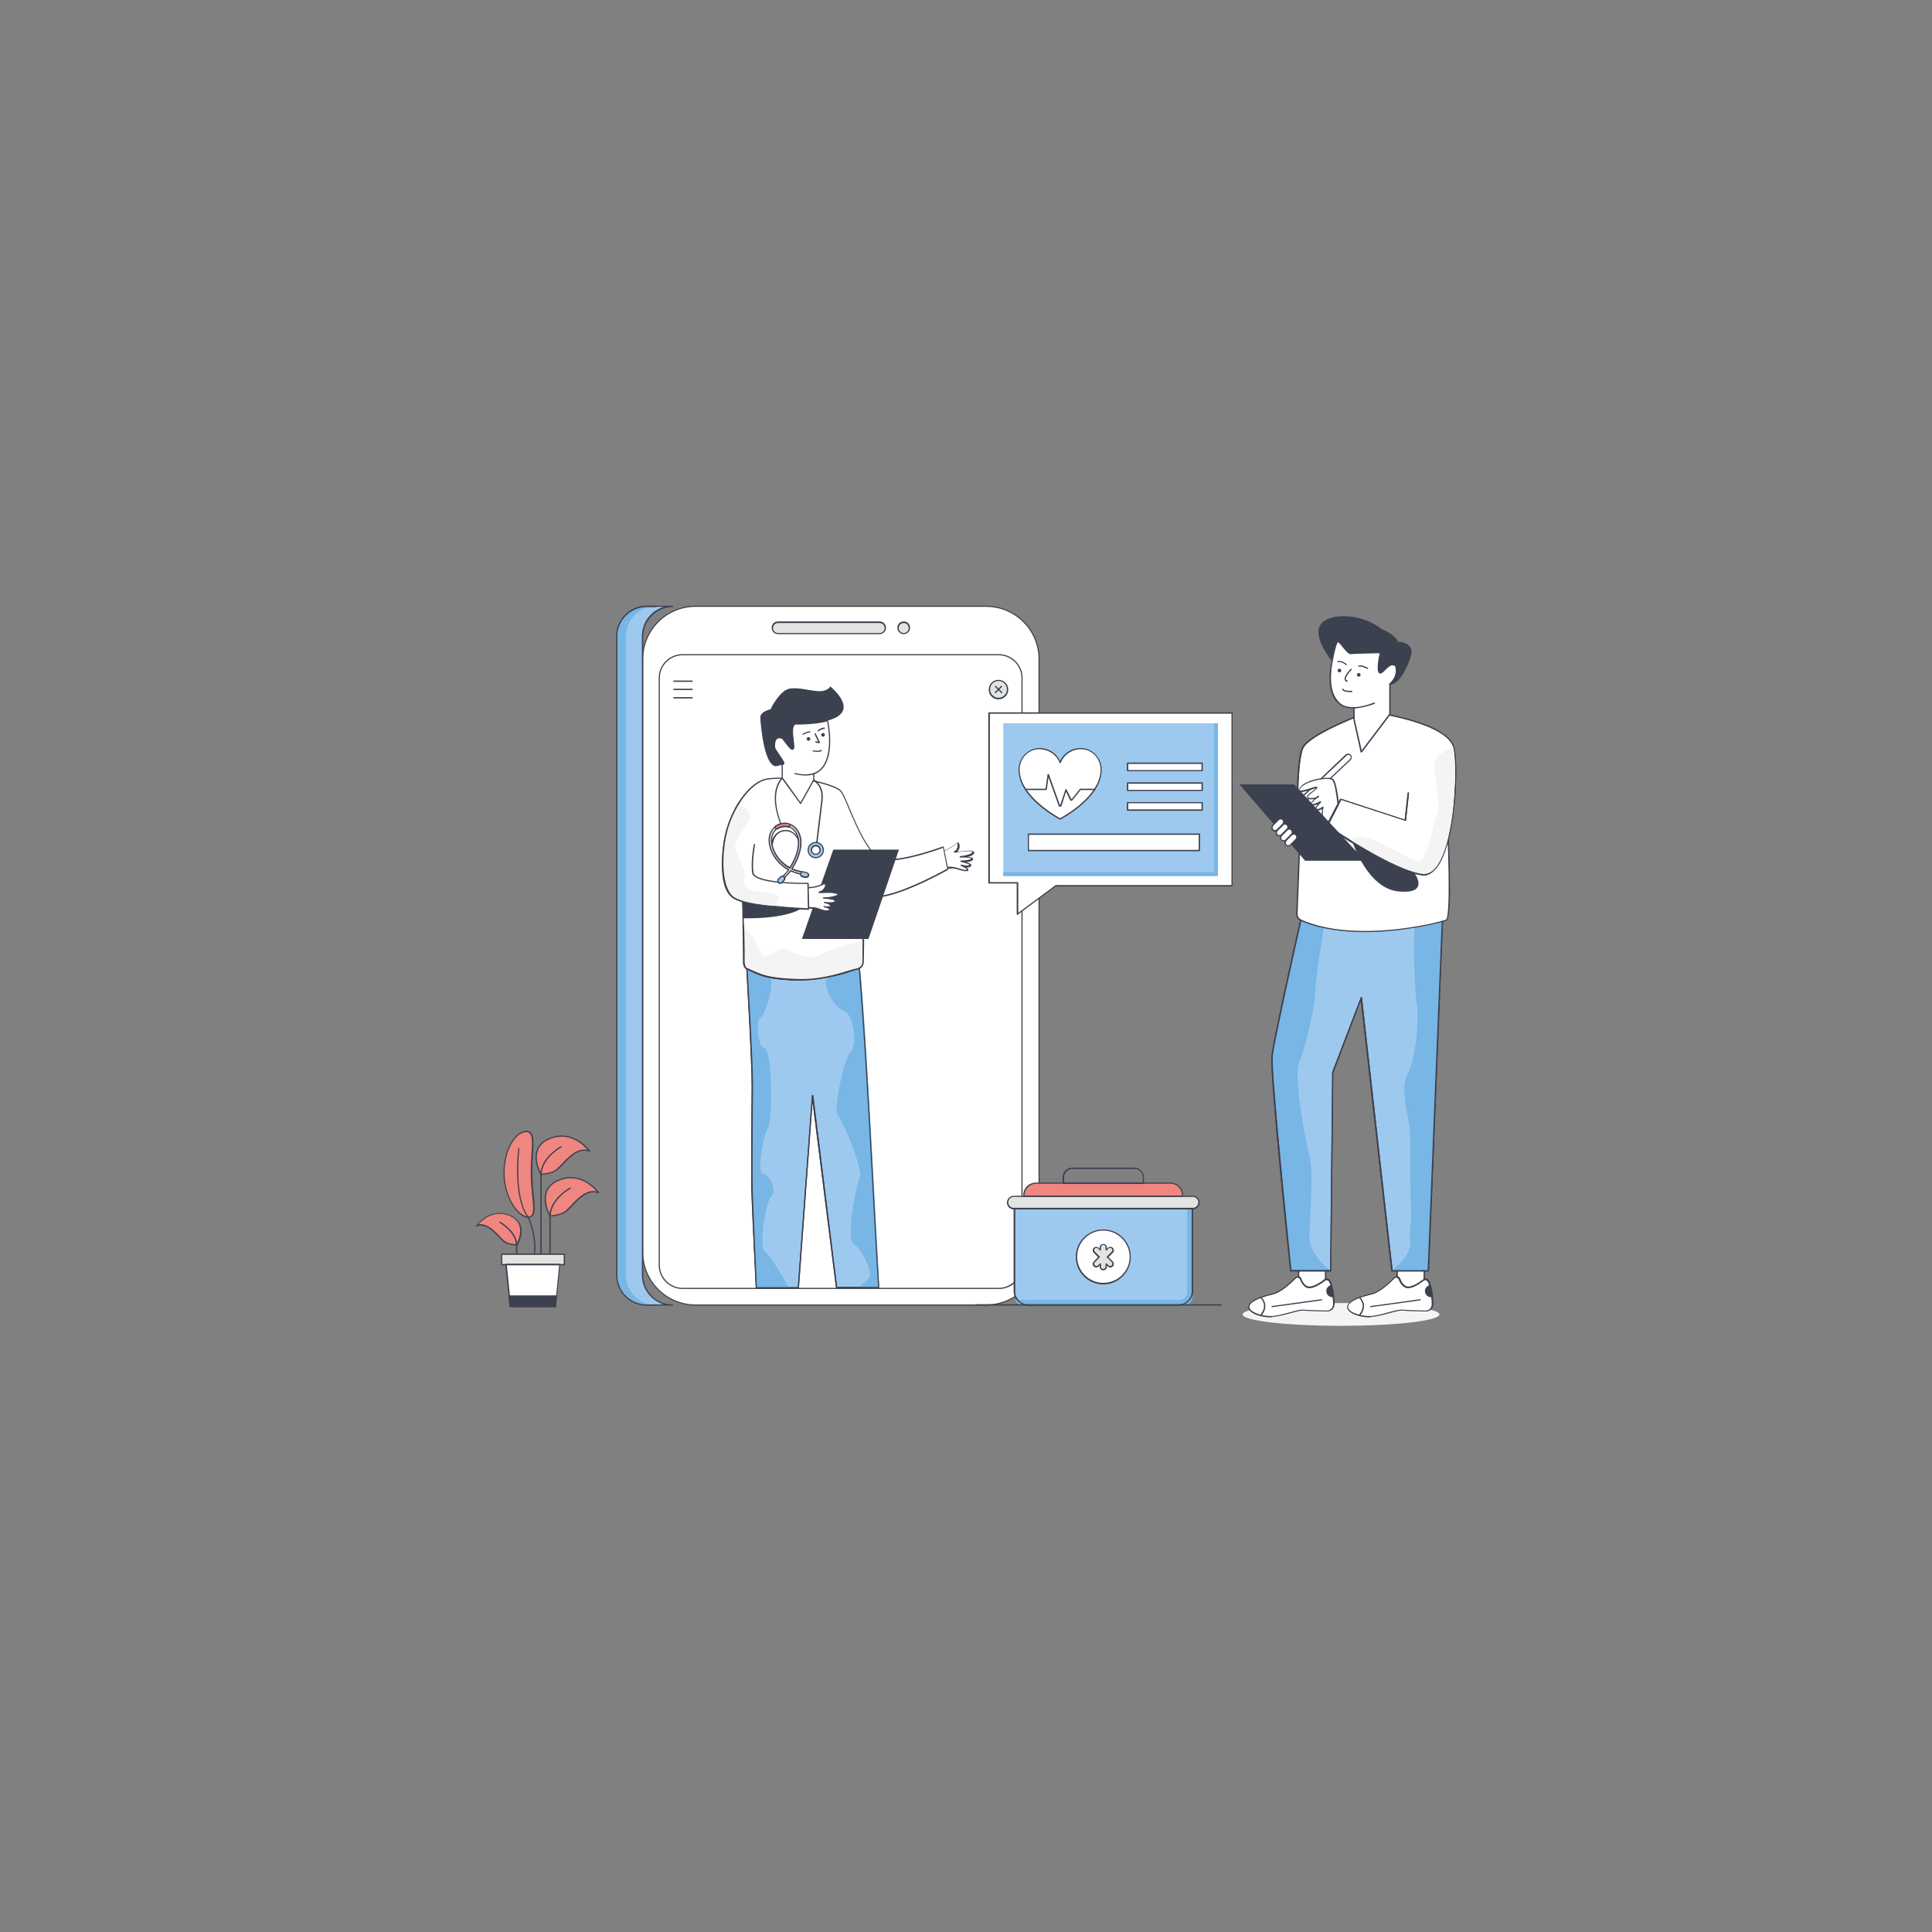 <?xml version="1.0" encoding="utf-8"?>
<svg xmlns="http://www.w3.org/2000/svg" id="Layer_1" style="enable-background:new 0 0 850 850" version="1.1" viewBox="0 0 850 850" x="0" y="0">
  <rect x="0" y="0" width="850" height="850" fill="#808080" stroke="none"/>
  <g>
    <g>
      <g>
        <ellipse cx="590" cy="578.3" rx="43.3" ry="5" style="fill:#f4f4f4"/>
      </g>
      <g>
        <g>
          <path d="M637.6,390.3c0.2,9.5-1.2,14.3-1.2,14.3c-16.2,5.4-37.5,5.2-37.5,5.2s-4-0.1-8.1-0.4c-4-0.3-11-1.9-11-1.9&#xD;&#xA;					s-5.4-1.7-7.6-2.6c-2.1-0.9-1.7-4-1.7-4l1-25.1c0,0-0.5,15.6,16,16.7c16.5,1.1,35.1,9.6,40.6,5.8&#xD;&#xA;					C633.7,394.4,637.6,390.3,637.6,390.3z" style="fill:#f4f4f4"/>
        </g>
        <g>
          <path d="M599.1,410.1c-0.1,0-0.2,0-0.2,0c0,0-4.1-0.1-8.1-0.4c-4-0.3-11-1.9-11-1.9c-0.1,0-5.5-1.8-7.6-2.7&#xD;&#xA;					c-2.3-1-1.9-4.2-1.8-4.3l1-25.1c0-0.2,0.1-0.3,0.3-0.3c0.2,0,0.3,0.1,0.3,0.3l-1,25.1c0,0.1-0.4,2.9,1.5,3.7&#xD;&#xA;					c2.1,0.9,7.5,2.6,7.5,2.6c0,0,7,1.6,10.9,1.9c4,0.3,8,0.4,8.1,0.4c0.2,0,21.3,0.1,37.2-5.2c0.2-0.9,1.3-5.6,1.2-14&#xD;&#xA;					c0-0.2,0.1-0.3,0.3-0.3c0.1,0,0.3,0.1,0.3,0.3c0.2,9.5-1.2,14.3-1.2,14.3c0,0.1-0.1,0.2-0.2,0.2&#xD;&#xA;					C621.3,409.9,601.4,410.1,599.1,410.1z M636.4,404.6L636.4,404.6L636.4,404.6z" style="fill:#3e414e"/>
        </g>
        <g>
          <g>
            <g>
              <path d="M572.9,402.2c0,0-12.3,54.2-13.2,62.4s8.2,94.5,8.2,94.5h17.5l0.9-87.2l12.6-32.9l13.5,120.1h16&#xD;&#xA;							l6.3-156.9H572.9z" style="fill:#9ec9ef"/>
            </g>
            <g>
              <path d="M628.4,559.4h-16c-0.1,0-0.3-0.1-0.3-0.3l-13.4-118.9L586.6,472l-0.9,87.1c0,0.2-0.1,0.3-0.3,0.3h-17.5&#xD;&#xA;							c-0.1,0-0.3-0.1-0.3-0.3c-0.4-3.5-9.1-86.4-8.2-94.6c0.9-8.2,13.1-61.9,13.2-62.4c0-0.1,0.1-0.2,0.3-0.2h61.8&#xD;&#xA;							c0.1,0,0.2,0,0.2,0.1c0.1,0.1,0.1,0.1,0.1,0.2l-6.3,156.9C628.6,559.3,628.5,559.4,628.4,559.4z M612.7,558.8h15.4l6.3-156.4&#xD;&#xA;							h-61.2c-0.9,3.8-12.3,54.3-13.2,62.1c-0.8,7.9,7.7,89,8.2,94.2h17l0.9-86.9c0,0,0-0.1,0-0.1l12.6-32.9c0-0.1,0.2-0.2,0.3-0.2&#xD;&#xA;							c0.1,0,0.2,0.1,0.2,0.2L612.7,558.8z" style="fill:#3e414e"/>
            </g>
          </g>
          <g>
            <g>
              <rect height="10.4" style="fill:#fff" width="11.9" x="614.7" y="559.1"/>
              <path d="M626.6,569.8h-11.9c-0.2,0-0.3-0.1-0.3-0.3v-10.4c0-0.2,0.1-0.3,0.3-0.3h11.9c0.2,0,0.3,0.1,0.3,0.3v10.4&#xD;&#xA;							C626.9,569.6,626.8,569.8,626.6,569.8z M615,569.2h11.3v-9.8H615V569.2z" style="fill:#3e414e"/>
            </g>
            <g>
              <path d="M603.1,579.3c4.3-0.2,11.6-3.2,14.2-2.8c1.7,0.2,6.7,0.3,10.1,0.4c1.7,0,3-1.3,3-3c0-0.9-0.1-2-0.2-3.1&#xD;&#xA;							c-0.2-1.8-0.4-3.8-0.9-5.4c-0.2-0.7-0.5-1.3-0.8-1.8c-0.4-0.7-1.4-0.9-2.1-0.4c-1.8,1.4-5.8,4-7.9,3c-1.4-0.7-2.2-2.1-2.6-3.4&#xD;&#xA;							c-0.3-1-1.6-1.3-2.4-0.5c-2.4,2.4-6.6,6.3-9.9,7.1c-4.9,1.2-10.4,3-10.6,5.6C592.6,577.5,598.7,579.4,603.1,579.3z" style="fill:#fff"/>
              <path d="M602.6,579.6c-3.2,0-7.5-1-9.2-2.9c-0.5-0.6-0.8-1.2-0.7-1.8c0.2-2.2,3.7-4.2,10.8-5.9&#xD;&#xA;							c3.3-0.8,7.6-4.7,9.8-7c0.4-0.4,1-0.6,1.6-0.5c0.6,0.1,1,0.5,1.2,1.1c0.4,1.1,1.1,2.6,2.5,3.2c2.1,1,6-1.8,7.6-3&#xD;&#xA;							c0.4-0.3,0.9-0.4,1.4-0.3c0.5,0.1,0.9,0.4,1.1,0.8c0.3,0.5,0.5,1.1,0.8,1.8c0.4,1.4,0.8,3.2,1,5.4c0.1,1,0.1,2,0.2,3.1&#xD;&#xA;							c0,0.9-0.3,1.7-0.9,2.4c-0.6,0.6-1.4,1-2.4,1c-5.5-0.1-8.8-0.2-10.1-0.4c-1.2-0.2-3.6,0.5-6.2,1.2c-2.6,0.7-5.7,1.5-7.9,1.6&#xD;&#xA;							C602.9,579.6,602.7,579.6,602.6,579.6z M614.4,562.1c-0.3,0-0.6,0.1-0.8,0.3c-2.3,2.3-6.6,6.3-10.1,7.1&#xD;&#xA;							c-6.7,1.6-10.2,3.4-10.4,5.4c0,0.5,0.2,0.9,0.6,1.4c1.5,1.6,5.8,2.8,9.3,2.7c0,0,0,0,0,0c2.2-0.1,5.1-0.9,7.7-1.6&#xD;&#xA;							c2.8-0.8,5.1-1.4,6.5-1.2c1.8,0.2,8,0.3,10,0.4c0,0,0,0,0,0c0.7,0,1.4-0.3,1.9-0.8c0.5-0.5,0.8-1.2,0.8-1.9&#xD;&#xA;							c0-1.1-0.1-2.1-0.2-3c-0.2-2.1-0.5-3.9-0.9-5.3c-0.2-0.7-0.5-1.3-0.7-1.7c-0.2-0.3-0.4-0.5-0.8-0.6c-0.3-0.1-0.7,0-0.9,0.2&#xD;&#xA;							c-2.1,1.6-5.9,4.1-8.2,3c-1.2-0.6-2.2-1.8-2.8-3.5c-0.1-0.4-0.4-0.6-0.8-0.7C614.6,562.1,614.5,562.1,614.4,562.1z" style="fill:#3e414e"/>
            </g>
            <g>
              <path d="M603.1,575.1c-0.1,0-0.3-0.1-0.3-0.2c0-0.2,0.1-0.3,0.2-0.3l21.8-3c0.2,0,0.3,0.1,0.3,0.2&#xD;&#xA;							s-0.1,0.3-0.2,0.3L603.1,575.1C603.2,575.1,603.1,575.1,603.1,575.1z" style="fill:#3e414e"/>
            </g>
            <g>
              <path d="M598,578.7c3.5-4.1,0.8-7.1,0.1-7.8" style="fill:#fff"/>
              <path d="M598,579c-0.1,0-0.1,0-0.2-0.1c-0.1-0.1-0.1-0.3,0-0.4c3.3-3.8,1-6.6,0.2-7.4c-0.1-0.1-0.1-0.3,0-0.4&#xD;&#xA;							c0.1-0.1,0.3-0.1,0.4,0c0.6,0.6,3.6,3.9-0.1,8.2C598.1,578.9,598.1,579,598,579z" style="fill:#3e414e"/>
            </g>
            <g>
              <path d="M626.9,568c0,1.5,1.2,2.7,2.7,2.7c0.2,0,0.3,0,0.5,0c-0.2-1.8-0.4-3.8-0.9-5.4&#xD;&#xA;							C627.9,565.6,626.9,566.7,626.9,568z" style="fill:#3c4150"/>
            </g>
          </g>
          <g>
            <g>
              <rect height="10.4" style="fill:#fff" width="11.9" x="571.3" y="559.1"/>
              <path d="M583.2,569.8h-11.9c-0.2,0-0.3-0.1-0.3-0.3v-10.4c0-0.2,0.1-0.3,0.3-0.3h11.9c0.2,0,0.3,0.1,0.3,0.3v10.4&#xD;&#xA;							C583.5,569.6,583.3,569.8,583.2,569.8z M571.6,569.2h11.3v-9.8h-11.3V569.2z" style="fill:#3e414e"/>
            </g>
            <g>
              <path d="M559.6,579.3c4.3-0.2,11.6-3.2,14.2-2.8c1.7,0.2,6.7,0.3,10.1,0.4c1.7,0,3-1.3,3-3c0-0.9-0.1-2-0.2-3.1&#xD;&#xA;							c-0.2-1.8-0.4-3.8-0.9-5.4c-0.2-0.7-0.5-1.3-0.8-1.8c-0.4-0.7-1.4-0.9-2.1-0.4c-1.8,1.4-5.8,4-7.9,3c-1.4-0.7-2.2-2.1-2.6-3.4&#xD;&#xA;							c-0.3-1-1.6-1.3-2.4-0.5c-2.4,2.4-6.6,6.3-9.9,7.1c-4.9,1.2-10.4,3-10.6,5.6C549.2,577.5,555.3,579.4,559.6,579.3z" style="fill:#fff"/>
              <path d="M559.1,579.6c-3.2,0-7.5-1-9.2-2.9c-0.5-0.6-0.8-1.2-0.7-1.8c0.2-2.2,3.7-4.2,10.8-5.9&#xD;&#xA;							c3.3-0.8,7.6-4.7,9.8-7c0.4-0.4,1-0.6,1.6-0.5c0.6,0.1,1,0.5,1.2,1.1c0.4,1.1,1.1,2.6,2.5,3.2c2.1,1,6-1.8,7.6-3&#xD;&#xA;							c0.4-0.3,0.9-0.4,1.4-0.3c0.5,0.1,0.9,0.4,1.1,0.8c0.3,0.5,0.5,1.1,0.8,1.8c0.4,1.4,0.8,3.2,1,5.4c0.1,1,0.1,2,0.2,3.1&#xD;&#xA;							c0,0.9-0.3,1.7-0.9,2.4c-0.6,0.6-1.5,1-2.4,1c-5.5-0.1-8.8-0.2-10.1-0.4c-1.2-0.2-3.6,0.5-6.2,1.2c-2.6,0.7-5.7,1.5-7.9,1.6&#xD;&#xA;							C559.5,579.6,559.3,579.6,559.1,579.6z M571,562.1c-0.3,0-0.6,0.1-0.8,0.3c-2.3,2.3-6.6,6.3-10.1,7.1&#xD;&#xA;							c-6.7,1.6-10.2,3.4-10.4,5.4c0,0.5,0.2,0.9,0.6,1.4c1.5,1.6,5.8,2.8,9.3,2.7c0,0,0,0,0,0c2.2-0.1,5.1-0.9,7.7-1.6&#xD;&#xA;							c2.8-0.8,5.1-1.4,6.5-1.2c1.8,0.2,8,0.3,10,0.4c0,0,0,0,0,0c0.7,0,1.4-0.3,1.9-0.8c0.5-0.5,0.8-1.2,0.8-1.9&#xD;&#xA;							c0-1.1-0.1-2.1-0.2-3c-0.2-2.1-0.5-3.9-0.9-5.3c-0.2-0.7-0.5-1.3-0.7-1.7c-0.2-0.3-0.4-0.5-0.8-0.6c-0.3-0.1-0.7,0-0.9,0.2&#xD;&#xA;							c-2.1,1.6-5.9,4.1-8.2,3c-1.2-0.6-2.2-1.8-2.8-3.5c-0.1-0.4-0.4-0.6-0.8-0.7C571.2,562.1,571.1,562.1,571,562.1z" style="fill:#3e414e"/>
            </g>
            <g>
              <path d="M559.7,575.1c-0.1,0-0.3-0.1-0.3-0.2c0-0.2,0.1-0.3,0.2-0.3l21.8-3c0.2,0,0.3,0.1,0.3,0.2&#xD;&#xA;							s-0.1,0.3-0.2,0.3L559.7,575.1C559.7,575.1,559.7,575.1,559.7,575.1z" style="fill:#3e414e"/>
            </g>
            <g>
              <path d="M554.6,578.7c3.5-4.1,0.8-7.1,0.1-7.8" style="fill:#fff"/>
              <path d="M554.6,579c-0.1,0-0.1,0-0.2-0.1c-0.1-0.1-0.1-0.3,0-0.4c3.3-3.8,1-6.6,0.2-7.4c-0.1-0.1-0.1-0.3,0-0.4&#xD;&#xA;							c0.1-0.1,0.3-0.1,0.4,0c0.6,0.6,3.6,3.9-0.1,8.2C554.7,578.9,554.6,579,554.6,579z" style="fill:#3e414e"/>
            </g>
            <g>
              <path d="M583.5,568c0,1.5,1.2,2.7,2.7,2.7c0.2,0,0.3,0,0.5,0c-0.2-1.8-0.4-3.8-0.9-5.4&#xD;&#xA;							C584.5,565.6,583.5,566.7,583.5,568z" style="fill:#3c4150"/>
            </g>
          </g>
          <g>
            <path d="M572.9,402.2c0,0-13.4,59.9-13.3,63.6c0.1,3.8,8.3,93.3,8.3,93.3h17.5c0,0-9.3-6.5-9.3-15&#xD;&#xA;						c0-8.5,2-27.6,0-35.6c-2-8-7.1-34.9-4.5-41.1s6.7-22.9,7.1-31.4c0.4-8.5,4.7-34.1,4.7-34.1L572.9,402.2z" style="fill:#77b6e5"/>
          </g>
          <g>
            <path d="M634.5,405.3l-6.2,153.8h-16c0,0,8.8-6.3,8.2-12.9s0.4-8.8,0.4-8.8s-0.8-27.2-0.4-35.4s-5.1-22.4-1.3-29.3&#xD;&#xA;						c3.8-6.9,5.2-24,4.1-31.3c-1.2-7.3-1.9-36,0-38" style="fill:#77b6e5"/>
          </g>
          <g>
            <path d="M628.4,559.4h-16c-0.1,0-0.3-0.1-0.3-0.3l-13.4-118.9L586.6,472l-0.9,87.1c0,0.2-0.1,0.3-0.3,0.3h-17.5&#xD;&#xA;						c-0.1,0-0.3-0.1-0.3-0.3c-0.4-3.5-9.1-86.4-8.2-94.6c0.9-8.2,13.1-61.9,13.2-62.4c0-0.1,0.1-0.2,0.3-0.2h61.8&#xD;&#xA;						c0.1,0,0.2,0,0.2,0.1c0.1,0.1,0.1,0.1,0.1,0.2l-6.3,156.9C628.6,559.3,628.5,559.4,628.4,559.4z M612.7,558.8h15.4l6.3-156.4&#xD;&#xA;						h-61.2c-0.9,3.8-12.3,54.3-13.2,62.1c-0.8,7.9,7.7,89,8.2,94.2h17l0.9-86.9c0,0,0-0.1,0-0.1l12.6-32.9c0-0.1,0.2-0.2,0.3-0.2&#xD;&#xA;						c0.1,0,0.2,0.1,0.2,0.2L612.7,558.8z" style="fill:#3e414e"/>
          </g>
          <g>
            <path d="M636.2,349c0,0,3.3,54.5,0,55.8c-3.2,1.3-40.1,10.6-63.9,0c-1.1-0.5-1.8-1.6-1.7-2.8l2.1-54.4" style="fill:#fff"/>
            <path d="M600.4,410.1c-9.7,0-19.8-1.3-28.2-5c-1.2-0.5-1.9-1.7-1.9-3l2.1-54.4c0-0.2,0.1-0.3,0.3-0.3&#xD;&#xA;						c0.2,0,0.3,0.1,0.3,0.3l-2.1,54.4c0,1.1,0.6,2.1,1.6,2.5c23.5,10.5,60.2,1.4,63.6,0c2.2-0.9,1.1-34.5-0.2-55.5&#xD;&#xA;						c0-0.2,0.1-0.3,0.3-0.3c0.2,0,0.3,0.1,0.3,0.3c0.3,5.6,3.2,54.7-0.2,56C634.1,405.9,617.9,410.1,600.4,410.1z" style="fill:#3e414e"/>
          </g>
          <g>
            <path d="M619.5,349l-1.3,12l-28.4-9.3l-6.1,11.7c0,0,28.4,19.7,41.8,21.4c13.4,1.7,16.2-43.1,14.1-55.2&#xD;&#xA;						c-2.2-12.1-37.5-16.5-37.5-16.5s-26.2,9.5-29.2,16c-3,6.5-2.3,36.2-2.3,36.2" style="fill:#fff"/>
            <path d="M626.3,385.2c-0.3,0-0.5,0-0.8-0.1c-13.3-1.7-41.7-21.3-41.9-21.5c-0.1-0.1-0.2-0.2-0.1-0.4l6.1-11.7&#xD;&#xA;						c0.1-0.1,0.2-0.2,0.3-0.1l28.1,9.2l1.3-11.7c0-0.2,0.2-0.3,0.3-0.3c0.2,0,0.3,0.2,0.3,0.3l-1.3,12c0,0.1-0.1,0.2-0.1,0.2&#xD;&#xA;						c-0.1,0-0.2,0.1-0.2,0l-28.2-9.2l-5.8,11.3c2.6,1.8,28.9,19.6,41.5,21.3c1.9,0.2,3.7-0.5,5.3-2.2c8.6-9,10.4-42.1,8.5-52.8&#xD;&#xA;						c-2.1-11.5-35.4-16-37.2-16.2c-1.4,0.5-26.1,9.7-29,15.9c-3,6.4-2.3,35.8-2.3,36.1c0,0.2-0.1,0.3-0.3,0.3&#xD;&#xA;						c-0.1,0-0.3-0.1-0.3-0.3c0-1.2-0.7-29.8,2.3-36.3c3-6.5,28.3-15.8,29.4-16.2c0,0,0.1,0,0.1,0c1.5,0.2,35.5,4.5,37.7,16.7&#xD;&#xA;						c1.9,10.8,0,44.1-8.7,53.2C629.7,384.4,628.1,385.2,626.3,385.2z" style="fill:#3e414e"/>
          </g>
          <g>
            <g>
              <path d="M573.7,352.9c0.3,0,0.7-0.1,0.9-0.4l19.5-18.4c0.5-0.5,0.6-1.4,0.1-1.9c-0.5-0.5-1.4-0.6-1.9-0.1&#xD;&#xA;							l-19.5,18.4c-0.5,0.5-0.6,1.4-0.1,1.9C572.9,352.8,573.3,352.9,573.7,352.9z" style="fill:#fff"/>
              <path d="M573.7,353.2c-0.4,0-0.9-0.2-1.2-0.5c-0.3-0.3-0.5-0.7-0.4-1.2s0.2-0.8,0.5-1.1L592,332&#xD;&#xA;							c0.7-0.6,1.7-0.6,2.3,0.1c0.3,0.3,0.5,0.7,0.4,1.2c0,0.4-0.2,0.8-0.5,1.1l-19.5,18.4C574.5,353.1,574.1,353.2,573.7,353.2z&#xD;&#xA;							 M593.2,332.1c-0.3,0-0.5,0.1-0.7,0.3l-19.5,18.4c-0.2,0.2-0.3,0.5-0.3,0.7c0,0.3,0.1,0.6,0.3,0.8c0.4,0.4,1.1,0.4,1.5,0&#xD;&#xA;							l19.5-18.4c0.2-0.2,0.3-0.5,0.3-0.7c0-0.3-0.1-0.6-0.3-0.8C593.7,332.2,593.4,332.1,593.2,332.1z" style="fill:#3e414e"/>
            </g>
          </g>
          <g>
            <path d="M588.7,353.8c0,0-0.9-9.6-2.5-10.8c-1.6-1.2-11.4,0-14.2,3.6c-2.7,3.6,5.8-0.1,7.1-0.1&#xD;&#xA;						c1.4,0-4.3,3.3-4,4.3c0.3,1,4.2,0.8,4.9-0.1s-4.4,3.1-3,3.5c1.4,0.4,4-1.3,4-1.3s-3.3,3.1-1.8,3.4c1.4,0.3,2.8-1,2.8-1&#xD;&#xA;						s-1.6,6.5,2.3,6.9L588.7,353.8z" style="fill:#fff"/>
            <path d="M584.4,362.4C584.4,362.4,584.4,362.4,584.4,362.4c-0.9-0.1-1.6-0.5-2.1-1.2c-1.1-1.5-0.8-4.1-0.6-5.3&#xD;&#xA;						c-0.6,0.4-1.5,0.8-2.4,0.6c-0.4-0.1-0.5-0.3-0.6-0.5c-0.2-0.5,0.4-1.4,1.1-2.2c-0.9,0.4-1.9,0.7-2.7,0.5&#xD;&#xA;						c-0.3-0.1-0.4-0.3-0.5-0.5c0-0.5,0.8-1.4,1.6-2.2c-0.7,0.1-1.5,0.1-2.1,0c-0.7-0.1-1-0.4-1.1-0.8c-0.2-0.7,0.9-1.6,2.7-2.9&#xD;&#xA;						c0.5-0.4,1.1-0.8,1.4-1.1c-0.5,0.1-1.3,0.3-2.1,0.6c-3,0.9-4.9,1.5-5.5,0.7c-0.3-0.5,0.1-1.2,0.5-1.7c1.7-2.3,6-3.6,9.3-4&#xD;&#xA;						c2-0.3,4.4-0.3,5.2,0.3c1.6,1.3,2.5,10,2.6,11c0,0.1,0,0.1,0,0.2l-4.3,8.4C584.6,362.3,584.5,362.4,584.4,362.4z M582.1,354.9&#xD;&#xA;						c0,0,0.1,0,0.1,0c0.1,0.1,0.2,0.2,0.1,0.3c0,0-0.9,3.8,0.4,5.6c0.4,0.5,0.9,0.8,1.5,0.9l4.2-8.1c-0.3-2.7-1.1-9.6-2.4-10.5&#xD;&#xA;						c-0.5-0.4-2.2-0.6-4.8-0.2c-3.1,0.4-7.3,1.7-9,3.8c-0.6,0.8-0.5,1-0.5,1c0.3,0.5,3.4-0.5,4.8-0.9c1.2-0.4,2.1-0.7,2.6-0.7&#xD;&#xA;						c0.3,0,0.4,0.1,0.5,0.3c0.1,0.4-0.4,0.8-1.8,1.9c-0.8,0.6-2.5,2-2.5,2.3c0,0.1,0.2,0.3,0.7,0.4c0.9,0.2,2.1,0.1,2.9-0.2&#xD;&#xA;						c0.5-0.4,0.8-0.6,1-0.7c0.1,0,0.3,0,0.4,0.1c0.1,0.2,0,0.4-0.1,0.5c-0.2,0.2-0.5,0.4-1,0.6c-1,0.8-2.3,2.1-2.2,2.4&#xD;&#xA;						c1.1,0.3,3.1-0.8,3.8-1.2c0.1-0.1,0.3,0,0.4,0.1s0.1,0.3,0,0.4c-1.1,1.1-2.2,2.5-2.1,2.8c0,0,0.1,0.1,0.1,0.1&#xD;&#xA;						c1.2,0.2,2.5-0.9,2.5-0.9C581.9,355,582,354.9,582.1,354.9z" style="fill:#3e414e"/>
          </g>
          <g>
            <path d="M639.3,328.5c0,0-8.1,3.5-8.3,7.9c-0.2,4.4,3.2,18.3,1.3,21.6s-3.8,22.4-9.1,20.8&#xD;&#xA;						c-5.3-1.6-27.4-16.6-28.8-8.3c0,0,23.8,15.2,33,14.5c9.2-0.7,11.9-28.9,11.9-28.9S641.3,333,639.3,328.5z" style="fill:#f4f4f4"/>
          </g>
          <g>
            <path d="M626.3,385.2c-0.3,0-0.5,0-0.8-0.1c-13.3-1.7-41.7-21.3-41.9-21.5c-0.1-0.1-0.2-0.2-0.1-0.4l6.1-11.7&#xD;&#xA;						c0.1-0.1,0.2-0.2,0.3-0.1l28.1,9.2l1.3-11.7c0-0.2,0.2-0.3,0.3-0.3c0.2,0,0.3,0.2,0.3,0.3l-1.3,12c0,0.1-0.1,0.2-0.1,0.2&#xD;&#xA;						c-0.1,0-0.2,0.1-0.2,0l-28.2-9.2l-5.8,11.3c2.6,1.8,28.9,19.6,41.5,21.3c1.9,0.2,3.7-0.5,5.3-2.2c8.6-9,10.4-42.1,8.5-52.8&#xD;&#xA;						c-2.1-11.5-35.4-16-37.2-16.2c-1.4,0.5-26.1,9.7-29,15.9c-3,6.4-2.3,35.8-2.3,36.1c0,0.2-0.1,0.3-0.3,0.3&#xD;&#xA;						c-0.1,0-0.3-0.1-0.3-0.3c0-1.2-0.7-29.8,2.3-36.3c3-6.5,28.3-15.8,29.4-16.2c0,0,0.1,0,0.1,0c1.5,0.2,35.5,4.5,37.7,16.7&#xD;&#xA;						c1.9,10.8,0,44.1-8.7,53.2C629.7,384.4,628.1,385.2,626.3,385.2z" style="fill:#3e414e"/>
          </g>
          <g>
            <g>
              <path d="M586,290.9c0,0,1.2-6.3,2.2-8.1c1-1.8,4.1,5.1,6.1,4.9c2-0.2,13-0.4,13-0.4s-1.8,7.5-0.4,8.8&#xD;&#xA;							c1.3,1.2,4.8-5.7,7.3-2.8c0.7,3.3-0.5,5.7-2.7,7.8c4.3,0.8,9.5-11.1,9.5-14.1c0.1-4.7-6-4.7-6-4.7c-0.8-3-7.1-5.5-7.1-5.5&#xD;&#xA;							c-9-7.3-23.9-7.3-27.1-1.7C577.6,280.7,586,290.9,586,290.9z" style="fill:#3c4150"/>
            </g>
            <g>
              <path d="M595.7,311.4v5l3.2,14.4l12.5-16.5v-13.3c2.1-2,3.4-4.4,2.7-7.8c-2.5-2.9-6,4-7.3,2.8&#xD;&#xA;							c-1.3-1.2,0.4-8.8,0.4-8.8s-11,0.2-13,0.4c-2,0.2-5.1-6.6-6.1-4.9c-1,1.8-2.2,8.1-2.2,8.1S581,311.7,595.7,311.4z" style="fill:#fff"/>
              <path d="M598.9,331.1C598.9,331.1,598.9,331.1,598.9,331.1c-0.2,0-0.3-0.1-0.3-0.2l-3.2-14.4l0-4.8c0,0,0,0,0,0&#xD;&#xA;							c-3.3,0-5.9-1.1-7.7-3.3c-4.7-5.8-2-17.1-1.9-17.6c0-0.2,1.2-6.4,2.2-8.2c0.2-0.3,0.4-0.4,0.6-0.4c0.7-0.1,1.4,0.9,2.6,2.4&#xD;&#xA;							c1,1.3,2.2,2.9,3.1,2.8c2-0.2,12.5-0.4,13-0.4c0.1,0,0.2,0,0.2,0.1s0.1,0.2,0.1,0.2c-0.7,2.9-1.4,7.7-0.5,8.5&#xD;&#xA;							c0.3,0.3,1.2-0.5,2.1-1.3c1.1-1.1,2.4-2.3,3.7-2.2c0.6,0,1.1,0.3,1.5,0.8c0,0,0.1,0.1,0.1,0.1c0.7,3-0.2,5.6-2.7,7.9v13.2&#xD;&#xA;							c0,0.1,0,0.1-0.1,0.2l-12.5,16.5C599.1,331,599,331.1,598.9,331.1z M595.7,311.1c0.1,0,0.1,0,0.2,0.1c0.1,0.1,0.1,0.1,0.1,0.2&#xD;&#xA;							v5l3.1,13.7l12.1-16v-13.2c0-0.1,0-0.2,0.1-0.2c2.4-2.2,3.2-4.6,2.6-7.4c-0.3-0.4-0.7-0.5-1.1-0.6c-1.1-0.1-2.3,1.1-3.3,2.1&#xD;&#xA;							c-1.1,1.1-2.1,2-2.8,1.3c-1.3-1.2-0.1-7,0.3-8.7c-1.9,0-10.8,0.2-12.6,0.4c-1.1,0.1-2.4-1.5-3.6-3c-0.8-1-1.7-2.2-2.1-2.2&#xD;&#xA;							c0,0-0.1,0-0.2,0.1c-1,1.7-2.1,7.9-2.1,8c0,0.1-2.7,11.5,1.8,17.1C589.8,310.2,592.3,311.2,595.7,311.1&#xD;&#xA;							C595.7,311.1,595.7,311.1,595.7,311.1z" style="fill:#3e414e"/>
            </g>
            <g>
              <path d="M601.6,294.3c0,0-0.1,0-0.1,0c0,0-2.3-1.3-3.7-1c-0.2,0-0.3-0.1-0.3-0.2c0-0.2,0.1-0.3,0.2-0.3&#xD;&#xA;							c1.6-0.4,4,1,4.1,1c0.1,0.1,0.2,0.2,0.1,0.4C601.8,294.3,601.7,294.3,601.6,294.3z" style="fill:#3e414e"/>
            </g>
            <g>
              <path d="M592.3,292.6c-0.1,0-0.1,0-0.2-0.1c0,0-1.9-1.6-3.4-1.1c-0.2,0-0.3,0-0.3-0.2c0-0.2,0-0.3,0.2-0.3&#xD;&#xA;							c1.8-0.5,3.8,1.2,3.9,1.3c0.1,0.1,0.1,0.3,0,0.4C592.5,292.6,592.4,292.6,592.3,292.6z" style="fill:#3e414e"/>
            </g>
            <g>
              <circle cx="589.3" cy="295" r=".8" style="fill:#3c4150"/>
            </g>
            <g>
              <circle cx="597.8" cy="296.9" r=".8" style="fill:#3c4150"/>
            </g>
            <g>
              <path d="M592.7,300C592.7,300,592.7,300,592.7,300c-0.8-0.2-1-0.6-1.1-0.9c-0.5-1.5,2.3-4.5,2.6-4.8&#xD;&#xA;							c0.1-0.1,0.3-0.1,0.4,0s0.1,0.3,0,0.4c-1.1,1.1-2.7,3.3-2.5,4.2c0,0.1,0.1,0.3,0.6,0.5c0.2,0,0.3,0.2,0.2,0.3&#xD;&#xA;							C592.9,299.9,592.8,300,592.7,300z" style="fill:#3e414e"/>
            </g>
            <g>
              <path d="M593.9,304.5c-1.1,0-2.9-0.2-3.4-1.1c-0.1-0.1,0-0.3,0.1-0.4c0.1-0.1,0.3,0,0.4,0.1&#xD;&#xA;							c0.5,0.9,2.9,0.9,3.7,0.8c0.2,0,0.3,0.1,0.3,0.3c0,0.2-0.1,0.3-0.3,0.3C594.6,304.5,594.3,304.5,593.9,304.5z" style="fill:#3e414e"/>
            </g>
            <g>
              <path d="M595.7,311.7c-0.2,0-0.3-0.1-0.3-0.3c0-0.2,0.1-0.3,0.3-0.3c2.5,0,5.5-0.7,8.8-2c0.1-0.1,0.3,0,0.4,0.2&#xD;&#xA;							c0.1,0.1,0,0.3-0.2,0.4C601.3,310.9,598.2,311.6,595.7,311.7C595.7,311.7,595.7,311.7,595.7,311.7z" style="fill:#3e414e"/>
            </g>
          </g>
          <g>
            <g>
              <polygon points="569.4 345.1 545.3 345.1 574.2 378.7 600.5 378.7" style="fill:#3c4150"/>
            </g>
            <g>
              <path d="M560,365.1L560,365.1c0.5,0.5,1.4,0.5,1.9,0l2.5-2.5c0.5-0.5,0.5-1.4,0-1.9l0,0c-0.5-0.5-1.4-0.5-1.9,0&#xD;&#xA;							l-2.5,2.5C559.5,363.7,559.5,364.5,560,365.1z" style="fill:#fff"/>
              <path d="M561,365.8c-0.4,0-0.9-0.2-1.2-0.5c0,0,0,0,0,0c-0.3-0.3-0.5-0.7-0.5-1.2c0-0.4,0.2-0.9,0.5-1.2l2.5-2.5&#xD;&#xA;							c0.6-0.6,1.7-0.6,2.3,0c0.3,0.3,0.5,0.7,0.5,1.2s-0.2,0.9-0.5,1.2l-2.5,2.5C561.8,365.6,561.4,365.8,561,365.8z M560.2,364.9&#xD;&#xA;							c0.4,0.4,1.1,0.4,1.5,0l2.5-2.5c0.2-0.2,0.3-0.5,0.3-0.8s-0.1-0.6-0.3-0.8c-0.4-0.4-1.1-0.4-1.5,0l-2.5,2.5&#xD;&#xA;							C559.8,363.8,559.8,364.4,560.2,364.9L560.2,364.9z" style="fill:#3e414e"/>
            </g>
            <g>
              <path d="M561.9,367.3L561.9,367.3c0.5,0.5,1.4,0.5,1.9,0l2.5-2.5c0.5-0.5,0.5-1.4,0-1.9l0,0&#xD;&#xA;							c-0.5-0.5-1.4-0.5-1.9,0l-2.5,2.5C561.4,365.9,561.4,366.8,561.9,367.3z" style="fill:#fff"/>
              <path d="M562.9,368c-0.4,0-0.8-0.2-1.2-0.5c0,0,0,0,0,0c-0.6-0.6-0.6-1.7,0-2.3l2.5-2.5c0.6-0.6,1.7-0.6,2.3,0&#xD;&#xA;							c0.6,0.6,0.6,1.7,0,2.3l-2.5,2.5C563.8,367.8,563.3,368,562.9,368z M562.1,367.1c0.4,0.4,1.1,0.4,1.5,0l2.5-2.5&#xD;&#xA;							c0.4-0.4,0.4-1.1,0-1.5c-0.4-0.4-1.1-0.4-1.5,0l-2.5,2.5C561.7,366,561.7,366.7,562.1,367.1L562.1,367.1z" style="fill:#3e414e"/>
            </g>
            <g>
              <path d="M563.9,369.5L563.9,369.5c0.5,0.5,1.4,0.5,1.9,0l2.5-2.5c0.5-0.5,0.5-1.4,0-1.9l0,0&#xD;&#xA;							c-0.5-0.5-1.4-0.5-1.9,0l-2.5,2.5C563.3,368.1,563.3,369,563.9,369.5z" style="fill:#fff"/>
              <path d="M564.9,370.2c-0.4,0-0.9-0.2-1.2-0.5l0,0c-0.3-0.3-0.5-0.7-0.5-1.2s0.2-0.9,0.5-1.2l2.5-2.5&#xD;&#xA;							c0.6-0.6,1.7-0.6,2.3,0c0.3,0.3,0.5,0.7,0.5,1.2c0,0.4-0.2,0.9-0.5,1.2l-2.5,2.5C565.7,370,565.3,370.2,564.9,370.2z&#xD;&#xA;							 M567.3,365c-0.3,0-0.6,0.1-0.8,0.3l-2.5,2.5c-0.2,0.2-0.3,0.5-0.3,0.8s0.1,0.6,0.3,0.8c0,0,0,0,0,0c0.4,0.4,1.1,0.4,1.5,0&#xD;&#xA;							l2.5-2.5c0.4-0.4,0.4-1.1,0-1.5C567.9,365.1,567.6,365,567.3,365z" style="fill:#3e414e"/>
            </g>
            <g>
              <path d="M565.8,371.7L565.8,371.7c0.5,0.5,1.4,0.5,1.9,0l2.5-2.5c0.5-0.5,0.5-1.4,0-1.9l0,0&#xD;&#xA;							c-0.5-0.5-1.4-0.5-1.9,0l-2.5,2.5C565.3,370.3,565.3,371.2,565.8,371.7z" style="fill:#fff"/>
              <path d="M566.8,372.4c-0.4,0-0.9-0.2-1.2-0.5l0,0c-0.3-0.3-0.5-0.7-0.5-1.2s0.2-0.9,0.5-1.2l2.5-2.5&#xD;&#xA;							c0.6-0.6,1.7-0.6,2.3,0c0.3,0.3,0.5,0.7,0.5,1.2s-0.2,0.9-0.5,1.2l-2.5,2.5C567.6,372.2,567.2,372.4,566.8,372.4z&#xD;&#xA;							 M569.2,367.2c-0.3,0-0.6,0.1-0.8,0.3L566,370c-0.2,0.2-0.3,0.5-0.3,0.8s0.1,0.6,0.3,0.8c0,0,0,0,0,0c0.4,0.4,1.1,0.4,1.5,0&#xD;&#xA;							l2.5-2.5c0.2-0.2,0.3-0.5,0.3-0.8s-0.1-0.6-0.3-0.8C569.8,367.3,569.5,367.2,569.2,367.2z" style="fill:#3e414e"/>
            </g>
          </g>
          <g>
            <path d="M622.4,384.3c0,0-16.1-6.1-27.2-13.5c0,0,6.5,20.2,20.2,21.4C629.2,393.5,622.4,384.3,622.4,384.3z" style="fill:#3c4150"/>
          </g>
        </g>
      </g>
    </g>
    <g>
      <g>
        <path d="M433.8,574.2H306c-12.8,0-23.3-10.4-23.3-23.3V290c0-12.8,10.4-23.3,23.3-23.3h127.9&#xD;&#xA;				c12.8,0,23.3,10.4,23.3,23.3v260.9C457.1,563.7,446.7,574.2,433.8,574.2z" style="fill:#fff"/>
        <path d="M433.8,574.4H306c-13,0-23.5-10.6-23.5-23.5V290c0-13,10.6-23.5,23.5-23.5h127.9c13,0,23.5,10.6,23.5,23.5&#xD;&#xA;				v260.9C457.4,563.9,446.8,574.4,433.8,574.4z M306,267c-12.7,0-23,10.3-23,23v260.9c0,12.7,10.3,23,23,23h127.9&#xD;&#xA;				c12.7,0,23-10.3,23-23V290c0-12.7-10.3-23-23-23H306z" style="fill:#3e414e"/>
      </g>
      <g>
        <g>
          <path d="M284.6,266.7h11.3c-7.3,0-13.1,5.9-13.1,13.1V561c0,7.3,5.9,13.1,13.1,13.1h-11.3&#xD;&#xA;					c-7.3,0-13.1-5.9-13.1-13.1V279.9C271.4,272.6,277.3,266.7,284.6,266.7z" style="fill:#9ec9ef"/>
        </g>
        <g>
          <path d="M295.9,574.4h-11.3c-7.4,0-13.4-6-13.4-13.4V279.9c0-7.4,6-13.4,13.4-13.4h11.3c0.2,0,0.3,0.1,0.3,0.3&#xD;&#xA;					s-0.1,0.3-0.3,0.3c-7.1,0-12.9,5.8-12.9,12.9V561c0,7.1,5.8,12.9,12.9,12.9c0.2,0,0.3,0.1,0.3,0.3S296,574.4,295.9,574.4z&#xD;&#xA;					 M284.6,267c-7.1,0-12.9,5.8-12.9,12.9V561c0,7.1,5.8,12.9,12.9,12.9h7.4c-5.5-1.7-9.6-6.8-9.6-12.9V279.9&#xD;&#xA;					c0-6.1,4-11.2,9.6-12.9H284.6z" style="fill:#3e414e"/>
        </g>
      </g>
      <g>
        <path d="M275.4,561V279.9c0-7.3,5.9-13.1,13.1-13.1h-4c-7.3,0-13.1,5.9-13.1,13.1V561c0,7.3,5.9,13.1,13.1,13.1h4&#xD;&#xA;				C281.3,574.2,275.4,568.3,275.4,561z" style="fill:#77b6e5"/>
      </g>
      <g>
        <path d="M288.5,574.4h-4c-7.4,0-13.4-6-13.4-13.4V279.9c0-7.4,6-13.4,13.4-13.4h4c0.2,0,0.3,0.1,0.3,0.3&#xD;&#xA;				s-0.1,0.3-0.3,0.3h-4c-7.1,0-12.9,5.8-12.9,12.9V561c0,7.1,5.8,12.9,12.9,12.9h4c0.2,0,0.3,0.1,0.3,0.3S288.7,574.4,288.5,574.4z" style="fill:#3e414e"/>
      </g>
      <g>
        <path d="M439.5,567.1H300.3c-5.8,0-10.5-4.7-10.5-10.5V298.3c0-5.8,4.7-10.5,10.5-10.5h139.1&#xD;&#xA;				c5.8,0,10.5,4.7,10.5,10.5v258.3C450,562.4,445.3,567.1,439.5,567.1z M300.3,288.3c-5.5,0-10,4.5-10,10v258.3c0,5.5,4.5,10,10,10&#xD;&#xA;				h139.1c5.5,0,10-4.5,10-10V298.3c0-5.5-4.5-10-10-10H300.3z" style="fill:#3e414e"/>
      </g>
      <g>
        <g>
          <path d="M304.5,300h-8c-0.2,0-0.3-0.1-0.3-0.3s0.1-0.3,0.3-0.3h8c0.2,0,0.3,0.1,0.3,0.3S304.6,300,304.5,300z" style="fill:#3e414e"/>
        </g>
        <g>
          <path d="M304.5,303.6h-8c-0.2,0-0.3-0.1-0.3-0.3s0.1-0.3,0.3-0.3h8c0.2,0,0.3,0.1,0.3,0.3S304.6,303.6,304.5,303.6z" style="fill:#3e414e"/>
        </g>
        <g>
          <path d="M304.5,307.3h-8c-0.2,0-0.3-0.1-0.3-0.3s0.1-0.3,0.3-0.3h8c0.2,0,0.3,0.1,0.3,0.3S304.6,307.3,304.5,307.3z" style="fill:#3e414e"/>
        </g>
        <g>
          <g>
            <circle cx="439.3" cy="303.4" r="4" style="fill:#e1e4e1"/>
            <path d="M439.3,307.7c-2.4,0-4.3-1.9-4.3-4.3c0-2.4,1.9-4.3,4.3-4.3s4.3,1.9,4.3,4.3&#xD;&#xA;						C443.6,305.7,441.7,307.7,439.3,307.7z M439.3,299.6c-2.1,0-3.7,1.7-3.7,3.7s1.7,3.7,3.7,3.7s3.7-1.7,3.7-3.7&#xD;&#xA;						S441.4,299.6,439.3,299.6z" style="fill:#3e414e"/>
          </g>
          <g>
            <path d="M437.9,305c-0.1,0-0.1,0-0.2-0.1c-0.1-0.1-0.1-0.3,0-0.4l2.7-2.7c0.1-0.1,0.3-0.1,0.4,0&#xD;&#xA;						c0.1,0.1,0.1,0.3,0,0.4l-2.7,2.7C438.1,305,438,305,437.9,305z" style="fill:#3e414e"/>
          </g>
          <g>
            <path d="M440.7,305c-0.1,0-0.1,0-0.2-0.1l-2.7-2.7c-0.1-0.1-0.1-0.3,0-0.4c0.1-0.1,0.3-0.1,0.4,0l2.7,2.7&#xD;&#xA;						c0.1,0.1,0.1,0.3,0,0.4C440.8,305,440.8,305,440.7,305z" style="fill:#3e414e"/>
          </g>
        </g>
      </g>
      <g>
        <g>
          <path d="M342.3,273.8H387c1.4,0,2.5,1.1,2.5,2.5l0,0c0,1.4-1.1,2.5-2.5,2.5h-44.7c-1.4,0-2.5-1.1-2.5-2.5l0,0&#xD;&#xA;					C339.8,274.9,340.9,273.8,342.3,273.8z" style="fill:#e1e4e1"/>
          <path d="M387,279h-44.7c-1.5,0-2.8-1.2-2.8-2.8s1.2-2.8,2.8-2.8H387c1.5,0,2.8,1.2,2.8,2.8S388.5,279,387,279z&#xD;&#xA;					 M342.3,274.1c-1.2,0-2.2,1-2.2,2.2s1,2.2,2.2,2.2H387c1.2,0,2.2-1,2.2-2.2s-1-2.2-2.2-2.2H342.3z" style="fill:#3e414e"/>
        </g>
        <g>
          <circle cx="397.6" cy="276.3" r="2.5" style="fill:#e1e4e1"/>
          <path d="M397.6,279c-1.5,0-2.8-1.2-2.8-2.8s1.2-2.8,2.8-2.8s2.8,1.2,2.8,2.8S399.1,279,397.6,279z M397.6,274.1&#xD;&#xA;					c-1.2,0-2.2,1-2.2,2.2s1,2.2,2.2,2.2s2.2-1,2.2-2.2S398.8,274.1,397.6,274.1z" style="fill:#3e414e"/>
        </g>
      </g>
    </g>
    <g>
      <g>
        <g>
          <g>
            <g>
              <path d="M331.1,478.1c-0.2,17.9-0.2,35.6-0.2,42.6c0,4.4,1.1,28.6,2,45.7h18.4l6.2-84.6l10.6,84.6h18.6&#xD;&#xA;							c-3.1-53.2-4.8-95.1-8.5-141c-12.7,6.9-42,7.9-49.5,0C328.7,425.4,331.2,467.5,331.1,478.1z" style="fill:#9ec9ef"/>
            </g>
            <g>
              <path d="M386.7,566.8h-18.6c-0.1,0-0.3-0.1-0.3-0.2l-10.3-81.7l-6,81.7c0,0.1-0.1,0.3-0.3,0.3h-18.4&#xD;&#xA;							c-0.2,0-0.3-0.1-0.3-0.3c-0.9-18.5-2-41.4-2-45.7c0-6.8,0-24.7,0.2-42.6c0.1-10.5-2.4-52.3-2.4-52.7c0-0.1,0.1-0.2,0.2-0.3&#xD;&#xA;							c0.1,0,0.2,0,0.3,0.1c7.3,7.7,36.7,6.6,49.1-0.1c0.1,0,0.2,0,0.3,0s0.1,0.1,0.1,0.2c2.5,31,4.1,60.8,5.8,92.2&#xD;&#xA;							c0.8,15.5,1.7,31.5,2.7,48.8c0,0.1,0,0.2-0.1,0.2C386.8,566.7,386.7,566.8,386.7,566.8z M368.3,566.2h18&#xD;&#xA;							c-1-17.2-1.9-33.1-2.7-48.5c-1.7-31.3-3.3-60.9-5.8-91.8c-12.6,6.5-40.6,7.7-48.9,0.3c0.3,5.6,2.5,42.2,2.4,52l0,0&#xD;&#xA;							c-0.2,17.9-0.2,35.8-0.2,42.6c0,4.3,1.1,27,1.9,45.5H351l6.2-84.3c0-0.1,0.1-0.3,0.3-0.3c0,0,0,0,0,0c0.1,0,0.3,0.1,0.3,0.2&#xD;&#xA;							L368.3,566.2z M331.1,478.1L331.1,478.1L331.1,478.1z" style="fill:#3e414e"/>
            </g>
          </g>
          <g>
            <path d="M371.3,444.8c4.5,1.2,5.8,15.6,2.9,18c-2.9,2.4-7.6,25.6-5.6,27.8c2,2.2,11.4,24.2,9.7,27.4&#xD;&#xA;						c-1.7,3.3-6.2,27.4-2.8,29.3c3.5,1.8,9.1,12.9,6.7,15.3c-0.8,0.8-2.6,2.3-4.6,3.9h9.3c-2.1-40-7.1-134.5-8.7-141&#xD;&#xA;						c0,0-6.5,2.8-12.5,3.9C359.7,430.4,366.8,443.5,371.3,444.8z" style="fill:#77b6e5"/>
          </g>
          <g>
            <path d="M331.1,481.8l-0.2,31.5l0.4,20.5l1.5,32.6h14.3c-3.6-6.2-9-15-10.7-15.9c-2.7-1.5,0.5-22.2,3-24.2&#xD;&#xA;						c2.4-2-0.2-9.3-3.5-9.8c-3.3-0.5,0.2-18.2,2-20.2c1.8-2,2.2-34-1.5-35.1c-3.6-1.1-3.6-13.1-1.8-13.5c1.8-0.4,7.6-17.6,3.1-18.1&#xD;&#xA;						c-4.6-0.5-9.1-4.3-9.1-4.3s1.9,36.2,2,38.2C330.8,465.7,331.1,481.8,331.1,481.8z" style="fill:#77b6e5"/>
          </g>
          <g>
            <path d="M386.7,566.8h-18.6c-0.1,0-0.3-0.1-0.3-0.2l-10.3-81.7l-6,81.7c0,0.1-0.1,0.3-0.3,0.3h-18.4&#xD;&#xA;						c-0.2,0-0.3-0.1-0.3-0.3c-0.9-18.5-2-41.4-2-45.7c0-6.8,0-24.7,0.2-42.6c0.1-10.5-2.4-52.3-2.4-52.7c0-0.1,0.1-0.2,0.2-0.3&#xD;&#xA;						c0.1,0,0.2,0,0.3,0.1c7.3,7.7,36.7,6.6,49.1-0.1c0.1,0,0.2,0,0.3,0s0.1,0.1,0.1,0.2c2.5,31,4.1,60.8,5.8,92.2&#xD;&#xA;						c0.8,15.5,1.7,31.5,2.7,48.8c0,0.1,0,0.2-0.1,0.2C386.8,566.7,386.7,566.8,386.7,566.8z M368.3,566.2h18&#xD;&#xA;						c-1-17.2-1.9-33.1-2.7-48.5c-1.7-31.3-3.3-60.9-5.8-91.8c-12.6,6.5-40.6,7.7-48.9,0.3c0.3,5.6,2.5,42.2,2.4,52l0,0&#xD;&#xA;						c-0.2,17.9-0.2,35.8-0.2,42.6c0,4.3,1.1,27,1.9,45.5H351l6.2-84.3c0-0.1,0.1-0.3,0.3-0.3c0,0,0,0,0,0c0.1,0,0.3,0.1,0.3,0.2&#xD;&#xA;						L368.3,566.2z M331.1,478.1L331.1,478.1L331.1,478.1z" style="fill:#3e414e"/>
          </g>
          <g>
            <path d="M326.5,369.3l0.7,54.7c0,0.9,0.5,1.7,1.3,2.2c4.6,2.5,21.2,9.6,49.2-0.2c1-0.4,1.7-1.3,1.7-2.4l0.8-44.6" style="fill:#fff"/>
            <path d="M350.7,431.3c-12,0-19.5-3.4-22.3-4.9c-0.9-0.5-1.4-1.4-1.5-2.4l-0.7-54.7c0-0.2,0.1-0.3,0.3-0.3&#xD;&#xA;						c0,0,0,0,0,0c0.2,0,0.3,0.1,0.3,0.3l0.7,54.7c0,0.8,0.5,1.5,1.2,1.9c4.4,2.4,21,9.6,49-0.2c0.9-0.3,1.5-1.2,1.5-2.1l0.8-44.6&#xD;&#xA;						c0-0.2,0.1-0.3,0.3-0.3c0.2,0,0.3,0.1,0.3,0.3l-0.8,44.6c0,1.2-0.8,2.3-1.9,2.6C367.1,430.1,358.1,431.3,350.7,431.3z" style="fill:#3e414e"/>
          </g>
          <g>
            <path d="M414.2,375c0,0,5.8-2.8,6.7-4c1-1.2,1.3,2.8-0.7,3.7c-2,0.9,7.6-1.4,7.9,0.1c0.3,1.5-5.6,2.2-5.6,2.2&#xD;&#xA;						s5.3-0.3,5.1,0.7c-0.2,1.1-4.8,1.1-4.8,1.1s4.7,0.8,4,1.7c-0.7,0.9-3.9,0-3.9,0s3.4,1.1,2.6,2c-0.7,0.9-5.1-1.2-6.9-1.1&#xD;&#xA;						c-1.8,0.2-3.1,0.1-3.1,0.1L414.2,375z" style="fill:#fff"/>
            <path d="M424.9,383.3c-0.7,0-1.8-0.3-2.9-0.6c-1.2-0.4-2.5-0.7-3.2-0.6c-1.8,0.2-3.1,0.1-3.1,0.1&#xD;&#xA;						c-0.1,0-0.2-0.1-0.3-0.2l-1.4-6.8c0-0.1,0-0.3,0.2-0.3c1.6-0.8,5.9-2.9,6.7-3.9c0.3-0.3,0.5-0.3,0.7-0.3&#xD;&#xA;						c0.4,0.1,0.5,0.8,0.6,1.2c0.1,1-0.3,2.2-1.1,2.9c0.3,0,0.6-0.1,1-0.1c3.5-0.5,6.3-0.8,6.5,0.3c0.1,0.2,0,0.5-0.2,0.7&#xD;&#xA;						c-0.4,0.6-1.5,1-2.6,1.3c1,0.1,1.9,0.2,2.2,0.6c0.1,0.1,0.2,0.3,0.1,0.5c-0.1,0.7-1.6,1.1-3,1.2c1,0.3,2.1,0.7,2.2,1.2&#xD;&#xA;						c0.1,0.2,0,0.4-0.1,0.6c-0.4,0.5-1.2,0.6-2,0.5c0.4,0.3,0.7,0.6,0.8,0.9c0.1,0.2,0,0.5-0.1,0.7&#xD;&#xA;						C425.6,383.2,425.3,383.3,424.9,383.3z M418.9,381.4c0.8,0,2,0.3,3.2,0.7c1.3,0.4,3,0.9,3.2,0.5c0-0.1,0-0.1,0-0.1&#xD;&#xA;						c-0.1-0.5-1.6-1.1-2.5-1.5c-0.1,0-0.2-0.2-0.2-0.4c0-0.1,0.2-0.2,0.3-0.2c1.3,0.4,3.2,0.6,3.6,0.1c-0.1-0.3-1.9-0.9-3.8-1.3&#xD;&#xA;						c-0.1,0-0.2-0.2-0.2-0.3c0-0.1,0.1-0.3,0.3-0.3c2.1,0,4.4-0.4,4.5-0.9c-0.1-0.4-2.4-0.5-4.8-0.4c-0.1,0-0.3-0.1-0.3-0.3&#xD;&#xA;						c0-0.2,0.1-0.3,0.2-0.3c1.3-0.2,4.7-0.7,5.3-1.6c0.1-0.1,0.1-0.2,0.1-0.3c-0.1-0.7-4.5-0.1-5.9,0.1c-2,0.3-2.2,0.3-2.3,0&#xD;&#xA;						c-0.1-0.3,0.2-0.4,0.4-0.5c0.9-0.4,1.3-1.4,1.3-2.3c0.1-0.6-0.1-1-0.2-1.1c0,0,0,0-0.1,0.1c-0.9,1.1-5.6,3.4-6.6,3.9l1.3,6.4&#xD;&#xA;						c0.4,0,1.5,0,2.8-0.1C418.7,381.4,418.8,381.4,418.9,381.4z" style="fill:#3e414e"/>
          </g>
          <g>
            <path d="M331.9,371.7c0,0-1.4,7.3-0.7,12.4s24.3,4.7,24.3,4.7l0.3,11.3c0,0-25.4-1-32.7-4.9s-5.3-21.8-3.7-27.9&#xD;&#xA;						c3.6-14.4,12-23.2,17.7-24.3c5.7-1.1,17.7,0,17.7,0s12.3,2.3,15.1,5.1s10.4,29.7,19.6,30.3c9.2,0.6,25.6-5.7,25.6-5.7l2,9.8&#xD;&#xA;						c0,0-25.4,14.3-34.5,11.9c-9.1-2.4-8.5-14.1-8.5-14.1" style="fill:#fff"/>
            <path d="M355.7,400.3C355.7,400.3,355.7,400.3,355.7,400.3c-1.1,0-25.6-1.1-32.8-4.9c-7.9-4.2-5-23.7-3.9-28.3&#xD;&#xA;						c3.5-14.3,11.9-23.3,17.9-24.5c5.7-1.1,17.3,0,17.8,0c0.5,0.1,12.4,2.3,15.3,5.2c0.9,0.9,2.2,4,3.8,7.8&#xD;&#xA;						c3.7,8.8,9.3,22,15.6,22.4c9.1,0.6,25.3-5.6,25.5-5.6c0.1,0,0.2,0,0.2,0c0.1,0,0.1,0.1,0.1,0.2l2,9.8c0,0.1,0,0.2-0.1,0.3&#xD;&#xA;						c-1,0.6-25.6,14.4-34.7,11.9c-9.2-2.5-8.7-14.3-8.7-14.4c0-0.2,0.2-0.3,0.3-0.3c0.2,0,0.3,0.1,0.3,0.3c0,0.1-0.5,11.5,8.3,13.8&#xD;&#xA;						c8.5,2.3,31.8-10.5,34.1-11.8l-1.8-9.2c-2.3,0.9-16.9,6.1-25.4,5.6c-6.6-0.4-12.3-13.9-16.1-22.8c-1.5-3.7-2.9-6.8-3.7-7.6&#xD;&#xA;						c-2.8-2.8-14.9-5-15-5.1c-0.1,0-12-1.1-17.6,0c-6,1.2-14.1,10.5-17.5,24.1c-1.5,6.1-3.4,23.9,3.6,27.6&#xD;&#xA;						c6.7,3.6,29.4,4.7,32.3,4.8l-0.3-10.7c-2.8,0-23.7,0.1-24.3-4.9c-0.7-5.1,0.7-12.4,0.8-12.5c0-0.2,0.2-0.3,0.3-0.2&#xD;&#xA;						c0.2,0,0.3,0.2,0.2,0.3c0,0.1-1.4,7.3-0.7,12.3c0.5,4,17.5,4.6,24,4.5c0.1,0,0.3,0.1,0.3,0.3L356,400c0,0.1,0,0.2-0.1,0.2&#xD;&#xA;						C355.9,400.3,355.8,400.3,355.7,400.3z" style="fill:#3e414e"/>
          </g>
          <g>
            <polygon points="366.6 373.8 395.5 373.8 382.1 413.1 352.8 413.1" style="fill:#3c4150"/>
          </g>
          <g>
            <path d="M355.6,390.5c0,0,3.8-0.1,6.4-1.5c2.5-1.4,1.2,2.8-1.1,3.4s4.7-0.4,7.3,0.6c2.7,1-4.2,2.3-5.6,2.1&#xD;&#xA;						c-1.4-0.2,5.3,0.1,5.1,1.3c-0.2,1.2-4.7,0.6-4.7,0.6s2.7,0.5,2.7,1.4c0,1-3,0.3-3,0.3s3.4,0.8,2.4,1.6c-1.9,1.3-5.4-1.1-7-0.9&#xD;&#xA;						c-1.5,0.3-2.2-0.3-2.2-0.3L355.6,390.5z" style="fill:#fff"/>
            <path d="M363.6,401c-1,0-2.1-0.4-3.2-0.7c-0.9-0.3-1.8-0.6-2.3-0.5c-1.6,0.3-2.4-0.4-2.5-0.4&#xD;&#xA;						c-0.1-0.1-0.1-0.1-0.1-0.2l-0.2-8.6c0-0.2,0.1-0.3,0.3-0.3c0,0,3.8-0.1,6.2-1.5c0.6-0.4,1.1-0.4,1.5-0.2&#xD;&#xA;						c0.3,0.2,0.4,0.6,0.3,1.1c-0.2,0.9-0.9,2-1.8,2.6c0,0,0,0,0,0c1.8-0.1,4.9-0.2,6.5,0.4c0.6,0.2,0.9,0.5,0.8,0.9&#xD;&#xA;						c-0.2,0.6-1.9,1.1-3.5,1.5c0.8,0.2,1.6,0.4,2,0.6c0.4,0.3,0.5,0.6,0.4,0.8c-0.1,0.8-1.5,1-2.8,1c0,0,0,0,0,0&#xD;&#xA;						c0.4,0.3,0.7,0.6,0.8,1c0,0.2-0.1,0.4-0.2,0.6c-0.2,0.2-0.5,0.2-0.8,0.3c0.4,0.2,0.6,0.4,0.7,0.7c0,0.1,0,0.4-0.3,0.6&#xD;&#xA;						C364.7,400.9,364.2,401,363.6,401z M358.3,399.2c0.6,0,1.4,0.3,2.3,0.6c1.5,0.5,3.2,1.1,4.2,0.4c0.1,0,0.1-0.1,0.1-0.1&#xD;&#xA;						c-0.1-0.2-1.2-0.7-2.4-1c-0.2,0-0.2-0.2-0.2-0.3c0-0.2,0.2-0.2,0.3-0.2c0.9,0.2,2.3,0.3,2.6,0c0,0,0-0.1,0-0.1&#xD;&#xA;						c0-0.5-1.5-1-2.5-1.2c-0.2,0-0.3-0.2-0.2-0.3c0-0.2,0.2-0.3,0.3-0.2c2.1,0.3,4.3,0.2,4.4-0.4c0,0,0,0,0-0.1&#xD;&#xA;						c-0.5-0.5-2.6-0.8-3.9-0.9c-0.4,0-0.7,0-0.8,0c-0.2,0-0.4-0.1-0.4-0.3c0-0.1,0-0.2,0.1-0.3c0.1-0.1,0.7-0.1,1.4,0&#xD;&#xA;						c1.7-0.1,4.7-0.8,4.9-1.3l0,0c0,0-0.1-0.1-0.4-0.2c-1.5-0.6-4.5-0.5-6.3-0.4c-1.5,0-1.7,0.1-1.7-0.3c0-0.3,0.3-0.4,0.7-0.5&#xD;&#xA;						c1.2-0.3,2.1-1.7,2.2-2.5c0-0.3,0-0.5-0.1-0.5c-0.1-0.1-0.4-0.1-0.9,0.2c-2.2,1.2-5.3,1.5-6.2,1.5l0.2,8.1&#xD;&#xA;						c0.2,0.1,0.8,0.4,1.9,0.2C358.1,399.2,358.2,399.2,358.3,399.2z" style="fill:#3e414e"/>
          </g>
          <g>
            <path d="M324.9,353.6c0,0,6.7,3.4,5.1,6.8c-1.6,3.4-7.7,9.7-6.6,12.9c1.1,3.3,5.6,10.8,4.1,13.2&#xD;&#xA;						c-1.5,2.4,3,5.7,4.7,5.7s10.4,0.4,10.3,2.4s-1.6,4.2-1.6,4.2s-15.8-0.9-19.3-4.9s-4.5-13.2-2.9-23.5&#xD;&#xA;						C320.2,360.2,324.9,353.6,324.9,353.6z" style="fill:#f4f4f4"/>
          </g>
          <g>
            <path d="M340.9,399.2C340.9,399.2,340.9,399.2,340.9,399.2c-0.7,0-16-0.9-19.5-5c-3.5-4-4.6-13.1-3-23.8&#xD;&#xA;						c1.6-10.3,6.3-16.9,6.3-17c0.1-0.1,0.3-0.2,0.4-0.1c0.1,0.1,0.2,0.3,0.1,0.4c0,0.1-4.7,6.6-6.2,16.8&#xD;&#xA;						c-1.6,10.5-0.5,19.5,2.9,23.3c3.4,3.9,19,4.8,19.1,4.8c0.2,0,0.3,0.1,0.3,0.3C341.2,399.1,341,399.2,340.9,399.2z" style="fill:#3e414e"/>
          </g>
          <g>
            <path d="M352.2,399.9c0,0-6,4.4-25.2,4.1l-0.5-7.3C332.5,398.7,344.2,399.5,352.2,399.9z" style="fill:#3c4150"/>
          </g>
          <g>
            <g>
              <path d="M358.2,340.3v2.7l-5.9,10.5l-8-11v-6.2c0.3-0.1,0.5-0.3,0.6-0.4c0.5-0.7-4.1-6-4.1-7.3c0-1.3-0.3-4.7,3-4&#xD;&#xA;							c1.1,0.2,3.9,5.8,5.1,4.9c1.2-0.9-1.8-9.3,0.8-11c0,0,8.1,0.3,14.4-1.5C364.1,317,368.5,336.6,358.2,340.3z" style="fill:#fff"/>
              <path d="M352.2,353.7c-0.1,0-0.2,0-0.2-0.1l-8-11c0,0-0.1-0.1-0.1-0.2v-6.2c0-0.1,0.1-0.2,0.2-0.3&#xD;&#xA;							c0.3-0.2,0.5-0.3,0.5-0.3c0.1-0.4-1.2-2.1-2-3.3c-1.3-1.9-2.1-3.1-2.1-3.8l0-0.3c0-1,0-2.8,1-3.6c0.6-0.5,1.4-0.6,2.4-0.4&#xD;&#xA;							c0.5,0.1,1.2,1,2.2,2.3c0.8,1.1,1.9,2.6,2.5,2.7c0.1,0,0.1,0,0.1,0c0.3-0.3,0.1-2.1-0.1-3.5c-0.4-2.8-0.8-6.4,0.9-7.5&#xD;&#xA;							c0,0,0.1,0,0.2,0c0.1,0,8.2,0.2,14.3-1.4c0.1,0,0.2,0,0.2,0c0.1,0,0.1,0.1,0.1,0.2c0.2,0.8,4.3,19.7-6,23.6v2.5&#xD;&#xA;							c0,0,0,0.1,0,0.1l-5.9,10.5C352.4,353.7,352.4,353.7,352.2,353.7C352.3,353.7,352.3,353.7,352.2,353.7z M344.6,342.4l7.6,10.6&#xD;&#xA;							l5.6-10v-2.6c0-0.1,0.1-0.2,0.2-0.3c9.4-3.3,6.4-20.3,5.9-22.7c-5.8,1.5-13.2,1.4-14.1,1.4c-1.3,1-0.9,4.3-0.6,6.9&#xD;&#xA;							c0.3,2.3,0.4,3.6-0.1,4c-0.2,0.1-0.4,0.2-0.6,0.2c-0.8-0.1-1.8-1.5-2.9-2.9c-0.7-0.9-1.5-2.1-1.9-2.1&#xD;&#xA;							c-0.8-0.2-1.5-0.1-1.9,0.3c-0.8,0.7-0.8,2.2-0.8,3.2l0,0.3c0,0.5,1.1,2.2,2,3.5c1.7,2.4,2.3,3.5,2,4c-0.1,0.1-0.3,0.3-0.6,0.4&#xD;&#xA;							V342.4z M358.2,343L358.2,343L358.2,343z" style="fill:#3e414e"/>
            </g>
            <g>
              <path d="M369.8,314.2c-1.3,1.3-3.3,2.2-5.6,2.8c-6.3,1.7-14.4,1.5-14.4,1.5c-2.6,1.8,0.4,10.1-0.8,11&#xD;&#xA;							c-1.2,0.9-4-4.7-5.1-4.9c-3.3-0.7-3,2.7-3,4c0,1.3,4.6,6.5,4.1,7.3c-0.1,0.2-0.3,0.3-0.6,0.4v0c-1.1,0.5-3,0.8-3,0.8&#xD;&#xA;							c-5.3-0.1-6.8-18.7-6.9-21.4c-0.1-2.7,4.6-3.7,4.6-3.7c0-0.5,4-8.1,8.1-9c4.1-0.8,9.7,1.1,13.4,1.1c3.7,0,4.7-2.1,4.7-2.1&#xD;&#xA;							S374.6,309.5,369.8,314.2z" style="fill:#3c4150"/>
            </g>
            <g>
              <path d="M354.4,341.2c-1.4,0-3-0.2-4.7-0.6c-0.2,0-0.2-0.2-0.2-0.3c0-0.2,0.2-0.2,0.3-0.2c3.2,0.8,6,0.8,8.2,0&#xD;&#xA;							c0.2,0,0.3,0,0.4,0.2c0.1,0.1,0,0.3-0.2,0.4C357.1,341,355.8,341.2,354.4,341.2z" style="fill:#3e414e"/>
            </g>
            <g>
              <path d="M360,321.8c-0.1,0-0.2,0-0.2-0.1c-0.1-0.1-0.1-0.3,0-0.4c0,0,1.2-1.1,2.8-1.2c0.2,0,0.3,0.1,0.3,0.3&#xD;&#xA;							s-0.1,0.3-0.3,0.3c-1.3,0.1-2.4,1-2.4,1C360.1,321.8,360.1,321.8,360,321.8z" style="fill:#3e414e"/>
            </g>
            <g>
              <path d="M353.3,323.3c-0.1,0-0.2,0-0.2-0.1c-0.1-0.1,0-0.3,0.1-0.4c1.2-0.7,2.9-1.1,3-1.1c0.2,0,0.3,0.1,0.3,0.2&#xD;&#xA;							c0,0.2-0.1,0.3-0.2,0.3c0,0-1.7,0.3-2.8,1C353.4,323.3,353.3,323.3,353.3,323.3z" style="fill:#3e414e"/>
            </g>
            <g>
              <path d="M360.5,327C360.5,327,360.4,327,360.5,327c-0.2,0-1.4-0.1-1.8-0.5c-0.1-0.1-0.1-0.3,0-0.4&#xD;&#xA;							c0.1-0.1,0.3-0.1,0.4,0c0.1,0.1,0.5,0.2,0.9,0.3l-1.6-3.4c-0.1-0.1,0-0.3,0.1-0.4c0.1-0.1,0.3,0,0.4,0.1l1.8,3.8&#xD;&#xA;							c0,0.1,0,0.2,0,0.3C360.6,326.9,360.5,327,360.5,327z" style="fill:#3e414e"/>
            </g>
            <g>
              <path d="M359.7,330.8c-1,0-1.9-0.2-2-0.2c-0.2,0-0.2-0.2-0.2-0.3c0-0.2,0.2-0.2,0.3-0.2c0.7,0.2,2.6,0.4,3.3-0.1&#xD;&#xA;							c0.1-0.1,0.3-0.1,0.4,0.1c0.1,0.1,0.1,0.3-0.1,0.4C361,330.7,360.3,330.8,359.7,330.8z" style="fill:#3e414e"/>
            </g>
            <g>
              <circle cx="355.7" cy="325.1" r=".8" style="fill:#3c4150"/>
            </g>
            <g>
              <circle cx="362.1" cy="323.3" r=".8" style="fill:#3c4150"/>
            </g>
          </g>
        </g>
        <g>
          <path d="M327,407.2c0,0,6.2,7.1,6.3,8.5c0.1,1.4,2.4,5.2,3.4,5.2c1,0.1,7.8-5.3,10.2-3.1c2.4,2.2,11.9,4.4,13.6,2.5&#xD;&#xA;					c1.7-1.8,19.1-6.5,19.1-6.5l-0.2,9.9c0,0,0.1,2.3-3.2,2.9c-3.3,0.6-13.5,5.1-25.8,4.5c-12.3-0.5-14.7-1.5-21.9-4.9&#xD;&#xA;					c0,0-1.5-0.2-1.3-4C327.4,418.5,327,407.2,327,407.2z" style="fill:#f4f4f4"/>
        </g>
        <g>
          <path d="M352.5,431.4c-0.7,0-1.4,0-2.1,0c-12.6-0.5-14.9-1.6-21.9-4.9c-0.3-0.1-1.7-0.6-1.5-4.3&#xD;&#xA;					c0.1-3.7-0.2-14.9-0.2-15c0-0.2,0.1-0.3,0.3-0.3c0.2,0,0.3,0.1,0.3,0.3c0,0.1,0.3,11.3,0.2,15c-0.1,3.4,1.1,3.7,1.1,3.7&#xD;&#xA;					c0,0,0.1,0,0.1,0c6.9,3.2,9.3,4.3,21.8,4.8c9.4,0.4,17.6-2.1,22.5-3.6c1.4-0.4,2.5-0.8,3.3-0.9c3-0.6,3-2.5,3-2.6l0.2-9.9&#xD;&#xA;					c0-0.2,0.1-0.3,0.3-0.3c0,0,0,0,0,0c0.2,0,0.3,0.1,0.3,0.3l-0.2,9.9c0,0,0,2.5-3.4,3.2c-0.7,0.1-1.8,0.5-3.2,0.9&#xD;&#xA;					C368.5,429.1,361.2,431.4,352.5,431.4z" style="fill:#3e414e"/>
        </g>
      </g>
    </g>
    <g>
      <g>
        <path d="M359.2,372.4C359.1,372.4,359.1,372.4,359.2,372.4c-0.2,0-0.3-0.2-0.3-0.3c0-0.1,1.8-14.8,2.4-19.8&#xD;&#xA;				c0.5-4.1-0.6-6.9-3.4-8.8c-0.1-0.1-0.2-0.3-0.1-0.4c0.1-0.1,0.3-0.2,0.4-0.1c3,1.9,4.2,5.1,3.7,9.3c-0.6,5.1-2.4,19.7-2.4,19.8&#xD;&#xA;				C359.4,372.3,359.3,372.4,359.2,372.4z" style="fill:#3e414e"/>
      </g>
      <g>
        <g>
          <path d="M355.6,374c0,1.8,1.5,3.3,3.3,3.3c1.8,0,3.3-1.5,3.3-3.3c0-1.8-1.5-3.3-3.3-3.3&#xD;&#xA;					C357.1,370.6,355.6,372.1,355.6,374z" style="fill:#9ec9ef"/>
        </g>
        <g>
          <path d="M358.9,377.6c-2,0-3.6-1.6-3.6-3.6s1.6-3.6,3.6-3.6c2,0,3.6,1.6,3.6,3.6S360.9,377.6,358.9,377.6z&#xD;&#xA;					 M358.9,370.9c-1.7,0-3.1,1.4-3.1,3.1s1.4,3.1,3.1,3.1c1.7,0,3.1-1.4,3.1-3.1S360.6,370.9,358.9,370.9z" style="fill:#3e414e"/>
        </g>
      </g>
      <g>
        <g>
          <path d="M357,374c0,1,0.8,1.9,1.9,1.9c1,0,1.9-0.8,1.9-1.9c0-1-0.8-1.9-1.9-1.9C357.9,372.1,357,372.9,357,374z" style="fill:#fff"/>
          <path d="M358.9,376.1c-1.2,0-2.2-1-2.2-2.2c0-1.2,1-2.2,2.2-2.2s2.2,1,2.2,2.2C361.1,375.2,360.1,376.1,358.9,376.1&#xD;&#xA;					z M358.9,372.4c-0.9,0-1.6,0.7-1.6,1.6c0,0.9,0.7,1.6,1.6,1.6s1.6-0.7,1.6-1.6C360.5,373.1,359.8,372.4,358.9,372.4z" style="fill:#3e414e"/>
        </g>
      </g>
    </g>
    <g>
      <g>
        <path d="M339.7,374.8c-0.1,0-0.2-0.1-0.3-0.2c-0.4-2.1-0.2-4.1,0.6-5.8c0.9-1.8,2.3-3,4.2-3.5&#xD;&#xA;				c1.7-0.4,3.4-0.1,4.8,0.9c1.6,1.2,2.7,3.1,3.1,5.4c0,0.2-0.1,0.3-0.2,0.3c-0.2,0-0.3-0.1-0.3-0.2c-0.3-2.1-1.4-4-2.8-5&#xD;&#xA;				c-1.3-0.9-2.8-1.2-4.3-0.9c-1.7,0.4-3,1.5-3.8,3.2c-0.7,1.6-0.9,3.5-0.5,5.5C340,374.6,339.9,374.8,339.7,374.8&#xD;&#xA;				C339.8,374.8,339.7,374.8,339.7,374.8z" style="fill:#3e414e"/>
      </g>
      <g>
        <path d="M344,363.8c-0.1,0-0.2-0.1-0.3-0.2c-3.2-8-3.7-14.5-1.4-19.1c0.4-0.9,1-1.7,1.6-2.4c0.1-0.1,0.3-0.1,0.4,0&#xD;&#xA;				c0.1,0.1,0.1,0.3,0,0.4c-0.6,0.7-1.1,1.4-1.5,2.3c-2.2,4.5-1.8,10.8,1.4,18.7c0.1,0.1,0,0.3-0.2,0.4&#xD;&#xA;				C344.1,363.7,344,363.8,344,363.8z" style="fill:#3e414e"/>
      </g>
      <g>
        <path d="M343.3,386.5c0,0,1.2-1,2.5-2.4c0.4-0.4,0.7-0.9,1.1-1.4c-4.3-2.3-7.3-6.2-8.3-10.7&#xD;&#xA;				c-0.5-2.1-0.3-4.2,0.6-5.9c0.9-1.8,2.5-3.1,4.5-3.5c1.9-0.4,3.6-0.1,5.2,1c1.7,1.2,2.9,3.2,3.3,5.5c0.8,4.6-1.5,9.9-3.8,13.4&#xD;&#xA;				c0.3,0.1,0.6,0.3,0.9,0.4c2.5,1,4.2,1.1,4.3,1.1l-0.1,1c-0.1,0-1.9-0.1-4.6-1.2c-0.4-0.1-0.7-0.3-1.1-0.5&#xD;&#xA;				c-0.4,0.6-0.9,1.1-1.3,1.6c-1.4,1.5-2.6,2.5-2.6,2.5L343.3,386.5z M344,363.5c-1.7,0.4-3.1,1.4-3.8,3c-0.8,1.5-0.9,3.4-0.5,5.2&#xD;&#xA;				c1,4.3,3.9,8,7.9,10.1c2.3-3.4,4.4-8.5,3.7-12.7c-0.3-2-1.4-3.8-2.9-4.8c-0.9-0.6-2-1-3.1-1C344.9,363.4,344.4,363.4,344,363.5z" style="fill:#e1e4e1"/>
        <path d="M344,387.6c-0.1,0-0.2,0-0.2-0.1l-0.6-0.8c-0.1-0.1-0.1-0.3,0-0.4c0,0,0,0,0,0c0.3-0.2,1.3-1.1,2.5-2.4&#xD;&#xA;				c0.3-0.3,0.6-0.7,0.9-1.1c-4.2-2.4-7.2-6.3-8.2-10.8c-0.5-2.2-0.3-4.3,0.6-6.1c1-1.9,2.6-3.2,4.7-3.7c1.9-0.4,3.8-0.1,5.4,1&#xD;&#xA;				c1.8,1.2,3,3.3,3.4,5.6c0.9,5.5-2.4,11.3-3.7,13.3c0.2,0.1,0.4,0.2,0.6,0.2c2.2,0.8,3.7,1.1,4.2,1.1c0,0,0.1,0,0.1,0&#xD;&#xA;				c0.1,0,0.2,0.2,0.2,0.3l-0.1,1c0,0.2-0.1,0.3-0.3,0.3c-0.1,0-1.9-0.1-4.6-1.2c-0.3-0.1-0.6-0.2-0.9-0.4c-0.4,0.5-0.8,1-1.2,1.4&#xD;&#xA;				c-1.3,1.4-2.5,2.5-2.6,2.6C344.1,387.5,344,387.6,344,387.6z M343.7,386.5l0.3,0.3c0.4-0.3,1.3-1.2,2.4-2.3&#xD;&#xA;				c0.4-0.4,0.8-1,1.3-1.6c0.1-0.1,0.2-0.1,0.3-0.1c0.4,0.2,0.7,0.3,1.1,0.5c2,0.8,3.6,1.1,4.2,1.1l0-0.4c-0.6-0.1-2.1-0.3-4.1-1.1&#xD;&#xA;				c-0.3-0.1-0.6-0.2-0.9-0.4c-0.1,0-0.1-0.1-0.2-0.2c0-0.1,0-0.2,0-0.2c1.1-1.7,4.7-7.6,3.8-13.2c-0.4-2.2-1.5-4.1-3.2-5.3&#xD;&#xA;				c-1.5-1-3.2-1.3-4.9-0.9c-1.9,0.4-3.5,1.6-4.3,3.4c-0.8,1.6-1,3.7-0.6,5.7c1,4.4,4,8.3,8.2,10.6c0.1,0,0.1,0.1,0.1,0.2&#xD;&#xA;				c0,0.1,0,0.2,0,0.2c-0.4,0.5-0.8,1-1.1,1.4C345.1,385.3,344.2,386.1,343.7,386.5z M347.5,382.2c0,0-0.1,0-0.1,0&#xD;&#xA;				c-4.1-2.2-7.1-6-8-10.3c-0.4-1.9-0.2-3.9,0.5-5.4c0.8-1.6,2.2-2.7,4-3.1c1.7-0.4,3.2-0.1,4.6,0.8c1.6,1.1,2.7,2.9,3,5&#xD;&#xA;				c0.7,4.3-1.5,9.5-3.8,12.9C347.7,382.1,347.6,382.2,347.5,382.2z M345.3,363.7c-0.4,0-0.8,0-1.2,0.1l0,0&#xD;&#xA;				c-1.6,0.4-2.9,1.3-3.7,2.8c-0.7,1.4-0.9,3.2-0.5,5c0.9,4.1,3.7,7.7,7.5,9.8c2.2-3.3,4.2-8.2,3.5-12.3c-0.3-1.9-1.3-3.6-2.8-4.6&#xD;&#xA;				C347.3,364,346.4,363.7,345.3,363.7z M344,363.5L344,363.5L344,363.5z" style="fill:#3e414e"/>
      </g>
      <g>
        <path d="M341.7,364.6c0.1,0,0.3,0,0.4-0.1c0.6-0.4,1.2-0.7,2-0.8c0.9-0.2,1.8-0.2,2.7,0c0.4,0.1,0.7-0.1,0.8-0.5&#xD;&#xA;				c0.1-0.4-0.1-0.7-0.5-0.8c-1.1-0.3-2.2-0.3-3.3-0.1c-0.9,0.2-1.7,0.5-2.4,1c-0.3,0.2-0.4,0.6-0.2,0.9&#xD;&#xA;				C341.3,364.5,341.5,364.6,341.7,364.6z" style="fill:#f08680"/>
        <path d="M341.7,364.9c-0.3,0-0.6-0.2-0.8-0.4c-0.3-0.4-0.2-1,0.3-1.3c0.7-0.5,1.6-0.9,2.5-1.1&#xD;&#xA;				c1.2-0.3,2.3-0.2,3.4,0.1c0.5,0.1,0.8,0.7,0.7,1.2c-0.1,0.5-0.7,0.8-1.2,0.7c-0.8-0.2-1.7-0.2-2.5,0c-0.7,0.1-1.3,0.4-1.9,0.8&#xD;&#xA;				C342.1,364.9,341.9,364.9,341.7,364.9z M345.3,362.5c-0.5,0-1,0.1-1.5,0.2c-0.9,0.2-1.6,0.5-2.3,1c-0.2,0.1-0.2,0.4-0.1,0.5&#xD;&#xA;				c0.1,0.2,0.4,0.2,0.5,0.1c0.6-0.4,1.3-0.7,2.1-0.9c1-0.2,1.9-0.2,2.8,0c0.2,0.1,0.4-0.1,0.5-0.3c0.1-0.2-0.1-0.4-0.3-0.5&#xD;&#xA;				C346.4,362.6,345.9,362.5,345.3,362.5z" style="fill:#3e414e"/>
      </g>
      <g>
        <g>
          <path d="M342.5,388.3L342.5,388.3c0.4,0.4,1.1,0.4,1.5,0l1-1c0.4-0.4,0.4-1.1,0-1.5l0,0c-0.4-0.4-1.1-0.4-1.5,0&#xD;&#xA;					l-1,1C342.1,387.2,342.1,387.9,342.5,388.3z" style="fill:#9ec9ef"/>
        </g>
        <g>
          <path d="M343.2,388.9c-0.4,0-0.7-0.1-0.9-0.4l0,0c-0.5-0.5-0.5-1.4,0-1.9l1-1c0.5-0.5,1.4-0.5,1.9,0&#xD;&#xA;					c0.3,0.3,0.4,0.6,0.4,0.9s-0.1,0.7-0.4,0.9l-1,1C343.9,388.8,343.6,388.9,343.2,388.9C343.2,388.9,343.2,388.9,343.2,388.9z&#xD;&#xA;					 M344.2,385.8c-0.2,0-0.4,0.1-0.5,0.2l-1,1c-0.3,0.3-0.3,0.8,0,1.1l0,0c0.1,0.1,0.3,0.2,0.5,0.2l0,0c0.2,0,0.4-0.1,0.5-0.2l1-1&#xD;&#xA;					c0.1-0.1,0.2-0.3,0.2-0.5s-0.1-0.4-0.2-0.5C344.6,385.8,344.4,385.8,344.2,385.8z" style="fill:#3e414e"/>
        </g>
      </g>
      <g>
        <g>
          <path d="M352.3,384.3L352.3,384.3c-0.1,0.6,0.2,1.1,0.8,1.3l1.4,0.3c0.6,0.1,1.1-0.2,1.3-0.8l0,0&#xD;&#xA;					c0.1-0.6-0.2-1.1-0.8-1.3l-1.4-0.3C353,383.4,352.4,383.8,352.3,384.3z" style="fill:#9ec9ef"/>
        </g>
        <g>
          <path d="M354.7,386.3c-0.1,0-0.2,0-0.3,0l-1.4-0.3c-0.7-0.2-1.2-0.9-1-1.6l0,0c0.2-0.7,0.9-1.2,1.6-1l1.4,0.3&#xD;&#xA;					c0.7,0.2,1.2,0.9,1,1.6c-0.1,0.3-0.3,0.6-0.6,0.8C355.2,386.2,354.9,386.3,354.7,386.3z M352.5,384.4c-0.1,0.4,0.2,0.8,0.6,0.9&#xD;&#xA;					l1.4,0.3c0.2,0,0.4,0,0.6-0.1c0.2-0.1,0.3-0.3,0.3-0.5c0.1-0.4-0.2-0.8-0.6-0.9l-1.4-0.3C353.1,383.7,352.6,384,352.5,384.4z" style="fill:#3e414e"/>
        </g>
      </g>
    </g>
    <g>
      <g>
        <polygon points="542 313.8 542 389.8 464.4 389.8 447.6 402.2 447.6 388.4 435.2 388.4 435.2 313.8" style="fill:#fff"/>
        <path d="M447.6,402.5c0,0-0.1,0-0.1,0c-0.1,0-0.2-0.1-0.2-0.3v-13.5h-12.2c-0.2,0-0.3-0.1-0.3-0.3v-74.7&#xD;&#xA;				c0-0.2,0.1-0.3,0.3-0.3H542c0.2,0,0.3,0.1,0.3,0.3v76c0,0.2-0.1,0.3-0.3,0.3h-77.5l-16.7,12.4&#xD;&#xA;				C447.7,402.5,447.7,402.5,447.6,402.5z M435.5,388.1h12.2c0.2,0,0.3,0.1,0.3,0.3v13.2l16.3-12.1c0,0,0.1-0.1,0.2-0.1h77.3v-75.4&#xD;&#xA;				H435.5V388.1z" style="fill:#3e414e"/>
      </g>
      <g>
        <rect height="67.2" style="fill:#9ec9ef" width="94.4" x="441.4" y="318.2"/>
      </g>
      <g>
        <polygon points="534.1 318.2 534.1 383.7 441.4 383.7 441.4 385.4 535.8 385.4 535.8 318.2" style="fill:#77b6e5"/>
      </g>
      <g>
        <rect height="7.2" style="fill:#fff" width="75.2" x="452.4" y="367"/>
        <path d="M527.7,374.5h-75.2c-0.2,0-0.3-0.1-0.3-0.3V367c0-0.2,0.1-0.3,0.3-0.3h75.2c0.2,0,0.3,0.1,0.3,0.3v7.2&#xD;&#xA;				C527.9,374.3,527.8,374.5,527.7,374.5z M452.7,373.9h74.7v-6.6h-74.7V373.9z" style="fill:#3e414e"/>
      </g>
      <g>
        <rect height="3.2" style="fill:#fff" width="32.8" x="496.1" y="335.8"/>
        <path d="M528.9,339.3h-32.8c-0.2,0-0.3-0.1-0.3-0.3v-3.2c0-0.2,0.1-0.3,0.3-0.3h32.8c0.2,0,0.3,0.1,0.3,0.3v3.2&#xD;&#xA;				C529.2,339.2,529,339.3,528.9,339.3z M496.4,338.8h32.2v-2.7h-32.2V338.8z" style="fill:#3e414e"/>
      </g>
      <g>
        <rect height="3.2" style="fill:#fff" width="32.8" x="496.1" y="344.5"/>
        <path d="M528.9,348h-32.8c-0.2,0-0.3-0.1-0.3-0.3v-3.2c0-0.2,0.1-0.3,0.3-0.3h32.8c0.2,0,0.3,0.1,0.3,0.3v3.2&#xD;&#xA;				C529.2,347.9,529,348,528.9,348z M496.4,347.5h32.2v-2.7h-32.2V347.5z" style="fill:#3e414e"/>
      </g>
      <g>
        <rect height="3.2" style="fill:#fff" width="32.8" x="496.1" y="353.2"/>
        <path d="M528.9,356.7h-32.8c-0.2,0-0.3-0.1-0.3-0.3v-3.2c0-0.2,0.1-0.3,0.3-0.3h32.8c0.2,0,0.3,0.1,0.3,0.3v3.2&#xD;&#xA;				C529.2,356.6,529,356.7,528.9,356.7z M496.4,356.1h32.2v-2.7h-32.2V356.1z" style="fill:#3e414e"/>
      </g>
      <g>
        <path d="M466.4,335.6c-1.5-4-5.3-6.2-9-6.2c-5,0-9,4.2-9,9.3c0,12.4,18.1,21.7,18.1,21.7s18.1-9.3,18.1-21.7&#xD;&#xA;				c0-5.1-4-9.3-9-9.3C471.7,329.4,467.9,331.5,466.4,335.6z" style="fill:#fff"/>
        <path d="M466.4,360.6c0,0-0.1,0-0.1,0c-0.7-0.4-18.2-9.5-18.2-21.9c0-5.3,4.2-9.6,9.3-9.6c3.9,0,7.4,2.3,9,5.7&#xD;&#xA;				c1.6-3.5,5.1-5.7,9-5.7c5.1,0,9.3,4.3,9.3,9.6c0,12.4-17.5,21.5-18.2,21.9C466.5,360.6,466.4,360.6,466.4,360.6z M457.3,329.6&#xD;&#xA;				c-4.8,0-8.7,4-8.7,9c0,11.5,16.2,20.5,17.8,21.4c1.6-0.9,17.8-9.8,17.8-21.4c0-5-3.9-9-8.7-9c-3.2,0-7.2,1.9-8.8,6&#xD;&#xA;				c-0.1,0.2-0.4,0.2-0.5,0C464.6,331.5,460.6,329.6,457.3,329.6z" style="fill:#3e414e"/>
      </g>
      <g>
        <g>
          <path d="M466.4,355c-0.3,0-0.5-0.2-0.6-0.4l-4.5-12.6l-0.7,5.1c0,0.3-0.3,0.5-0.6,0.5h-8.8c-0.2,0-0.3-0.1-0.3-0.3&#xD;&#xA;					s0.1-0.3,0.3-0.3h8.8l0.9-6.3c0-0.1,0.1-0.2,0.3-0.2c0.2,0,0.3,0.1,0.3,0.2l4.9,13.7l2.3-7c0-0.1,0.1-0.2,0.3-0.2&#xD;&#xA;					c0.1,0,0.2,0.1,0.3,0.2l2.1,4.3l3.7-4.6c0.1-0.1,0.1-0.1,0.2-0.1h6.4c0.2,0,0.3,0.1,0.3,0.3s-0.1,0.3-0.3,0.3h-6.3l-3.6,4.5&#xD;&#xA;					c-0.1,0.2-0.3,0.3-0.5,0.2c-0.2,0-0.4-0.1-0.5-0.3l-1.8-3.7l-2,6.4C466.9,354.8,466.6,354.9,466.4,355z" style="fill:#3e414e"/>
        </g>
      </g>
    </g>
    <g>
      <g>
        <g>
          <path d="M518.5,574.2h-66.1c-3.4,0-6.1-2.7-6.1-6.1v-36.3h78.3v36.3C524.5,571.4,521.8,574.2,518.5,574.2z" style="fill:#9ec9ef"/>
        </g>
        <g>
          <path d="M518.5,574.4h-66.1c-3.5,0-6.4-2.9-6.4-6.4v-36.3c0-0.2,0.1-0.3,0.3-0.3h78.3c0.2,0,0.3,0.1,0.3,0.3v36.3&#xD;&#xA;					C524.8,571.6,522,574.4,518.5,574.4z M446.6,532.1v36c0,3.2,2.6,5.8,5.8,5.8h66.1c3.2,0,5.8-2.6,5.8-5.8v-36H446.6z" style="fill:#3e414e"/>
        </g>
      </g>
      <g>
        <path d="M522.3,531.8v36.7c0,1.9-1.5,3.4-3.4,3.4h-71.4c-0.4,0-0.7-0.1-1-0.2c0.4,1.4,1.7,2.4,3.3,2.4h71.4&#xD;&#xA;				c1.9,0,3.4-1.5,3.4-3.4v-38.9H522.3z" style="fill:#77b6e5"/>
      </g>
      <g>
        <path d="M524.8,531.8H446c-1.5,0-2.7-1.2-2.7-2.7l0,0c0-1.5,1.2-2.7,2.7-2.7h78.8c1.5,0,2.7,1.2,2.7,2.7l0,0&#xD;&#xA;				C527.5,530.6,526.3,531.8,524.8,531.8z" style="fill:#e1e4e1"/>
        <path d="M524.8,532.1H446c-1.7,0-3-1.4-3-3s1.4-3,3-3h78.8c1.7,0,3,1.4,3,3S526.5,532.1,524.8,532.1z M446,526.6&#xD;&#xA;				c-1.3,0-2.4,1.1-2.4,2.4s1.1,2.4,2.4,2.4h78.8c1.3,0,2.4-1.1,2.4-2.4s-1.1-2.4-2.4-2.4H446z" style="fill:#3e414e"/>
      </g>
      <g>
        <path d="M520.2,526.3h-69.7v-0.5c0-2.9,2.4-5.3,5.3-5.3H515c2.9,0,5.3,2.4,5.3,5.3V526.3z" style="fill:#f08680"/>
        <path d="M520.2,526.6h-69.7c-0.2,0-0.3-0.1-0.3-0.3v-0.5c0-3.1,2.5-5.5,5.5-5.5H515c3.1,0,5.5,2.5,5.5,5.5v0.5&#xD;&#xA;				C520.5,526.5,520.4,526.6,520.2,526.6z M450.9,526H520v-0.2c0-2.7-2.2-5-5-5h-59.2c-2.7,0-5,2.2-5,5V526z" style="fill:#3e414e"/>
      </g>
      <g>
        <path d="M503,520.9h-35.2c-0.2,0-0.3-0.1-0.3-0.3v-2.7c0-2.3,1.9-4.2,4.2-4.2h27.4c2.3,0,4.2,1.9,4.2,4.2v2.7&#xD;&#xA;				C503.3,520.8,503.2,520.9,503,520.9z M468.1,520.3h34.7v-2.4c0-2-1.6-3.6-3.6-3.6h-27.4c-2,0-3.6,1.6-3.6,3.6V520.3z" style="fill:#3e414e"/>
      </g>
      <g>
        <g>
          <g>
            <circle cx="485.4" cy="553" r="11.8" style="fill:#fff"/>
            <path d="M485.4,565.1c-6.7,0-12.1-5.4-12.1-12.1c0-6.7,5.4-12.1,12.1-12.1c6.7,0,12.1,5.4,12.1,12.1&#xD;&#xA;						C497.5,559.6,492.1,565.1,485.4,565.1z M485.4,541.4c-6.4,0-11.5,5.2-11.5,11.5s5.2,11.5,11.5,11.5S497,559.3,497,553&#xD;&#xA;						S491.8,541.4,485.4,541.4z" style="fill:#3e414e"/>
          </g>
        </g>
        <g>
          <path d="M487.2,553l2.1-2.1c0.5-0.5,0.5-1.3,0-1.8c-0.5-0.5-1.3-0.5-1.8,0l-0.8,0.8v-1.2c0-0.7-0.6-1.3-1.3-1.3&#xD;&#xA;					c-0.7,0-1.3,0.6-1.3,1.3v1.2l-0.8-0.8c-0.5-0.5-1.3-0.5-1.8,0c-0.5,0.5-0.5,1.3,0,1.8l2.1,2.1l-2.1,2.1c-0.5,0.5-0.5,1.3,0,1.8&#xD;&#xA;					s1.3,0.5,1.8,0l0.8-0.8v1.2c0,0.7,0.6,1.3,1.3,1.3c0.7,0,1.3-0.6,1.3-1.3v-1.2l0.8,0.8c0.5,0.5,1.3,0.5,1.8,0s0.5-1.3,0-1.8&#xD;&#xA;					L487.2,553z" style="fill:#e1e4e1"/>
          <path d="M485.4,558.9c-0.9,0-1.6-0.7-1.6-1.6v-0.5l-0.4,0.4c-0.6,0.6-1.6,0.6-2.2,0c-0.6-0.6-0.6-1.6,0-2.2l1.9-1.9&#xD;&#xA;					l-1.9-1.9c-0.6-0.6-0.6-1.6,0-2.2c0.6-0.6,1.6-0.6,2.2,0l0.4,0.4v-0.5c0-0.9,0.7-1.6,1.6-1.6s1.6,0.7,1.6,1.6v0.5l0.4-0.4&#xD;&#xA;					c0.6-0.6,1.6-0.6,2.2,0c0.6,0.6,0.6,1.6,0,2.2l-1.9,1.9l1.9,1.9c0.6,0.6,0.6,1.6,0,2.2c-0.6,0.6-1.6,0.6-2.2,0l-0.4-0.4v0.5&#xD;&#xA;					C487,558.2,486.3,558.9,485.4,558.9z M484.1,555.8c0,0,0.1,0,0.1,0c0.1,0,0.2,0.1,0.2,0.3v1.2c0,0.6,0.5,1,1,1s1-0.5,1-1v-1.2&#xD;&#xA;					c0-0.1,0.1-0.2,0.2-0.3c0.1,0,0.2,0,0.3,0.1l0.8,0.8c0.4,0.4,1,0.4,1.4,0c0.4-0.4,0.4-1,0-1.4l-2.1-2.1&#xD;&#xA;					c-0.1-0.1-0.1-0.1-0.1-0.2s0-0.1,0.1-0.2l2.1-2.1c0.4-0.4,0.4-1,0-1.4c-0.4-0.4-1-0.4-1.4,0l-0.8,0.8c-0.1,0.1-0.2,0.1-0.3,0.1&#xD;&#xA;					c-0.1,0-0.2-0.1-0.2-0.3v-1.2c0-0.6-0.5-1-1-1s-1,0.5-1,1v1.2c0,0.1-0.1,0.2-0.2,0.3c-0.1,0-0.2,0-0.3-0.1l-0.8-0.8&#xD;&#xA;					c-0.4-0.4-1-0.4-1.4,0c-0.2,0.2-0.3,0.4-0.3,0.7c0,0.3,0.1,0.5,0.3,0.7l2.1,2.1c0.1,0.1,0.1,0.1,0.1,0.2s0,0.1-0.1,0.2l-2.1,2.1&#xD;&#xA;					c-0.4,0.4-0.4,1,0,1.4c0.4,0.4,1,0.4,1.4,0l0.8-0.8C484,555.8,484,555.8,484.1,555.8z" style="fill:#3e414e"/>
        </g>
      </g>
      <g>
        <path d="M518.5,574.4h-66.1c-3.5,0-6.4-2.9-6.4-6.4v-36.3c0-0.2,0.1-0.3,0.3-0.3h78.3c0.2,0,0.3,0.1,0.3,0.3v36.3&#xD;&#xA;				C524.8,571.6,522,574.4,518.5,574.4z M446.6,532.1v36c0,3.2,2.6,5.8,5.8,5.8h66.1c3.2,0,5.8-2.6,5.8-5.8v-36H446.6z" style="fill:#3e414e"/>
      </g>
    </g>
    <g>
      <path d="M537.2,574.4H429.4c-0.2,0-0.3-0.1-0.3-0.3s0.1-0.3,0.3-0.3h107.9c0.2,0,0.3,0.1,0.3,0.3&#xD;&#xA;			S537.4,574.4,537.2,574.4z" style="fill:#3e414e"/>
    </g>
    <g>
      <g>
        <path d="M242,534.9c0,0,4.7-0.2,6.9-2c3.3-2.8,8.4-10.6,14.4-8.2c0,0-7-9.8-17.6-5.5&#xD;&#xA;				C235.2,523.6,242,534.9,242,534.9z" style="fill:#f08680"/>
        <path d="M242,535.2c-0.1,0-0.2-0.1-0.2-0.1c-0.1-0.2-3.4-5.7-1.7-10.6c0.8-2.5,2.7-4.3,5.6-5.5&#xD;&#xA;				c10.7-4.4,17.8,5.5,17.9,5.6c0.1,0.1,0.1,0.2,0,0.3c-0.1,0.1-0.2,0.1-0.3,0.1c-4.5-1.8-8.5,2.4-11.6,5.7&#xD;&#xA;				c-0.9,0.9-1.7,1.8-2.5,2.4C246.8,535,242.2,535.2,242,535.2C242,535.2,242,535.2,242,535.2z M251.1,518.4c-1.6,0-3.4,0.3-5.2,1.1&#xD;&#xA;				c-2.8,1.1-4.6,2.9-5.3,5.2c-1.4,4.2,1.1,9.1,1.6,10c0.9-0.1,4.7-0.4,6.6-2c0.7-0.6,1.5-1.5,2.4-2.4c2.9-3.1,6.8-7.2,11.3-6.1&#xD;&#xA;				C261,522.4,256.9,518.4,251.1,518.4z" style="fill:#3e414e"/>
      </g>
      <g>
        <path d="M233.8,516c0,10.8,3.1,19.5-1.4,19.5c-4.5,0-10.7-8.7-10.7-19.5c0-10.8,5.4-18.2,9.8-18.2&#xD;&#xA;				C236,497.8,233.8,505.3,233.8,516z" style="fill:#f08680"/>
        <path d="M232.5,535.8c-4.9,0-11-9.3-11-19.8c0-10.6,5.3-18.5,10.1-18.5c0.9,0,1.5,0.3,2,0.8c1.4,1.5,1.2,4.9,0.9,9.6&#xD;&#xA;				c-0.1,2.4-0.3,5.1-0.3,8.1c0,3.5,0.3,6.8,0.6,9.7c0.5,4.6,0.8,7.9-0.5,9.3C233.8,535.5,233.2,535.8,232.5,535.8z M231.5,498.1&#xD;&#xA;				c-4.5,0-9.5,7.7-9.5,17.9c0,11,6.3,19.2,10.4,19.2c0.6,0,1.1-0.2,1.4-0.5c1.1-1.2,0.8-4.6,0.3-8.9c-0.3-2.9-0.6-6.2-0.6-9.8&#xD;&#xA;				c0-3,0.2-5.7,0.3-8.1c0.3-4.6,0.5-7.9-0.7-9.2C232.8,498.3,232.2,498.1,231.5,498.1z" style="fill:#3e414e"/>
      </g>
      <g>
        <path d="M235.1,552.1C235.1,552.1,235.1,552.1,235.1,552.1c-0.2,0-0.3-0.2-0.3-0.3c1.2-7.5-2.6-16-2.6-16.1&#xD;&#xA;				c-6.8-9-4.3-29.5-4.2-30.4c0-0.2,0.2-0.3,0.3-0.2c0.2,0,0.3,0.2,0.2,0.3c0,0.2-2.6,21.1,4.1,30c0.1,0.1,4,8.8,2.7,16.5&#xD;&#xA;				C235.4,552,235.3,552.1,235.1,552.1z" style="fill:#3e414e"/>
      </g>
      <g>
        <path d="M242,552.1c-0.2,0-0.3-0.1-0.3-0.3v-16.9c0.2-7.5,8.7-12.2,9-12.4c0.1-0.1,0.3,0,0.4,0.1s0,0.3-0.1,0.4&#xD;&#xA;				c-0.1,0-8.5,4.7-8.7,11.9l0,16.9C242.2,551.9,242.1,552.1,242,552.1z" style="fill:#3e414e"/>
      </g>
      <g>
        <path d="M238,516.6c0,0,4.7-0.2,6.9-2c3.3-2.8,8.4-10.6,14.4-8.2c0,0-7-9.8-17.6-5.5&#xD;&#xA;				C231.2,505.3,238,516.6,238,516.6z" style="fill:#f08680"/>
        <path d="M238,516.9c-0.1,0-0.2-0.1-0.2-0.1c-0.1-0.2-3.4-5.7-1.7-10.6c0.8-2.5,2.7-4.3,5.6-5.5&#xD;&#xA;				c10.7-4.4,17.8,5.5,17.9,5.6c0.1,0.1,0.1,0.2,0,0.3c-0.1,0.1-0.2,0.1-0.3,0.1c-4.5-1.8-8.5,2.4-11.6,5.7&#xD;&#xA;				c-0.9,0.9-1.7,1.8-2.5,2.4C242.8,516.7,238.2,516.9,238,516.9C238,516.9,238,516.9,238,516.9z M247.1,500.1&#xD;&#xA;				c-1.6,0-3.4,0.3-5.2,1.1c-2.8,1.1-4.6,2.9-5.3,5.2c-1.4,4.2,1.1,9.1,1.6,10c0.9-0.1,4.7-0.4,6.6-2c0.7-0.6,1.5-1.5,2.4-2.4&#xD;&#xA;				c2.9-3.1,6.9-7.2,11.3-6.1C257,504.2,252.9,500.1,247.1,500.1z" style="fill:#3e414e"/>
      </g>
      <g>
        <path d="M238,552.1c-0.2,0-0.3-0.1-0.3-0.3v-35.1c0.2-7.5,8.7-12.2,9-12.4c0.1-0.1,0.3,0,0.4,0.1&#xD;&#xA;				c0.1,0.1,0,0.3-0.1,0.4c-0.1,0-8.5,4.7-8.7,11.9l0,35.1C238.2,551.9,238.1,552.1,238,552.1z" style="fill:#3e414e"/>
      </g>
      <g>
        <path d="M227.3,547.7c0,0-3.9-0.2-5.7-1.7c-2.7-2.3-6.9-8.7-11.9-6.8c0,0,5.8-8.1,14.5-4.5S227.3,547.7,227.3,547.7z" style="fill:#f08680"/>
        <path d="M227.3,548C227.3,548,227.3,548,227.3,548c-0.2,0-4-0.2-5.9-1.7c-0.6-0.5-1.3-1.2-2-2&#xD;&#xA;				c-2.6-2.7-5.9-6.2-9.6-4.7c-0.1,0-0.2,0-0.3-0.1c-0.1-0.1-0.1-0.2,0-0.3c0.1-0.1,6-8.3,14.9-4.6c2.4,1,4,2.6,4.7,4.6&#xD;&#xA;				c1.3,4.1-1.3,8.6-1.4,8.8C227.5,548,227.4,548,227.3,548z M211.6,538.6c3.2,0,6,3,8.2,5.2c0.7,0.8,1.4,1.5,2,2&#xD;&#xA;				c1.5,1.3,4.6,1.6,5.4,1.6c0.4-0.8,2.4-4.7,1.3-8.2c-0.6-1.9-2.1-3.3-4.4-4.3c-6.9-2.8-11.9,1.9-13.6,3.7&#xD;&#xA;				C210.9,538.7,211.2,538.6,211.6,538.6z" style="fill:#3e414e"/>
      </g>
      <g>
        <path d="M227.3,562c-0.2,0-0.3-0.1-0.3-0.3v-13.9c-0.2-5.9-7.1-9.7-7.2-9.8c-0.1-0.1-0.2-0.2-0.1-0.4&#xD;&#xA;				s0.2-0.2,0.4-0.1c0.3,0.2,7.3,4.1,7.5,10.3l0,13.9C227.6,561.8,227.5,562,227.3,562z" style="fill:#3e414e"/>
      </g>
      <g>
        <rect height="4.6" style="fill:#e1e4e1" width="27.5" x="220.7" y="551.8"/>
        <path d="M248.3,556.7h-27.5c-0.2,0-0.3-0.1-0.3-0.3v-4.6c0-0.2,0.1-0.3,0.3-0.3h27.5c0.2,0,0.3,0.1,0.3,0.3v4.6&#xD;&#xA;				C248.5,556.6,248.4,556.7,248.3,556.7z M221,556.1h27v-4h-27V556.1z" style="fill:#3e414e"/>
      </g>
      <g>
        <polygon points="244.4 574.9 224.6 574.9 222.7 556.4 246.3 556.4" style="fill:#fff"/>
        <path d="M244.4,575.1h-19.9c-0.1,0-0.3-0.1-0.3-0.3l-1.9-18.5c0-0.1,0-0.2,0.1-0.2s0.1-0.1,0.2-0.1h23.6&#xD;&#xA;				c0.1,0,0.2,0,0.2,0.1s0.1,0.1,0.1,0.2l-1.9,18.5C244.7,575,244.6,575.1,244.4,575.1z M224.8,574.6h19.4l1.8-17.9h-23L224.8,574.6&#xD;&#xA;				z" style="fill:#3e414e"/>
      </g>
      <g>
        <polygon points="224.6 574.9 244.4 574.9 244.9 570.3 224.1 570.3" style="fill:#3c4150"/>
        <path d="M244.4,575.1h-19.9c-0.1,0-0.3-0.1-0.3-0.3l-0.5-4.6c0-0.1,0-0.2,0.1-0.2s0.1-0.1,0.2-0.1h20.8&#xD;&#xA;				c0.1,0,0.2,0,0.2,0.1s0.1,0.1,0.1,0.2l-0.5,4.6C244.7,575,244.6,575.1,244.4,575.1z M224.8,574.6h19.4l0.4-4h-20.2L224.8,574.6z" style="fill:#3e414e"/>
      </g>
    </g>
  </g>
</svg>
